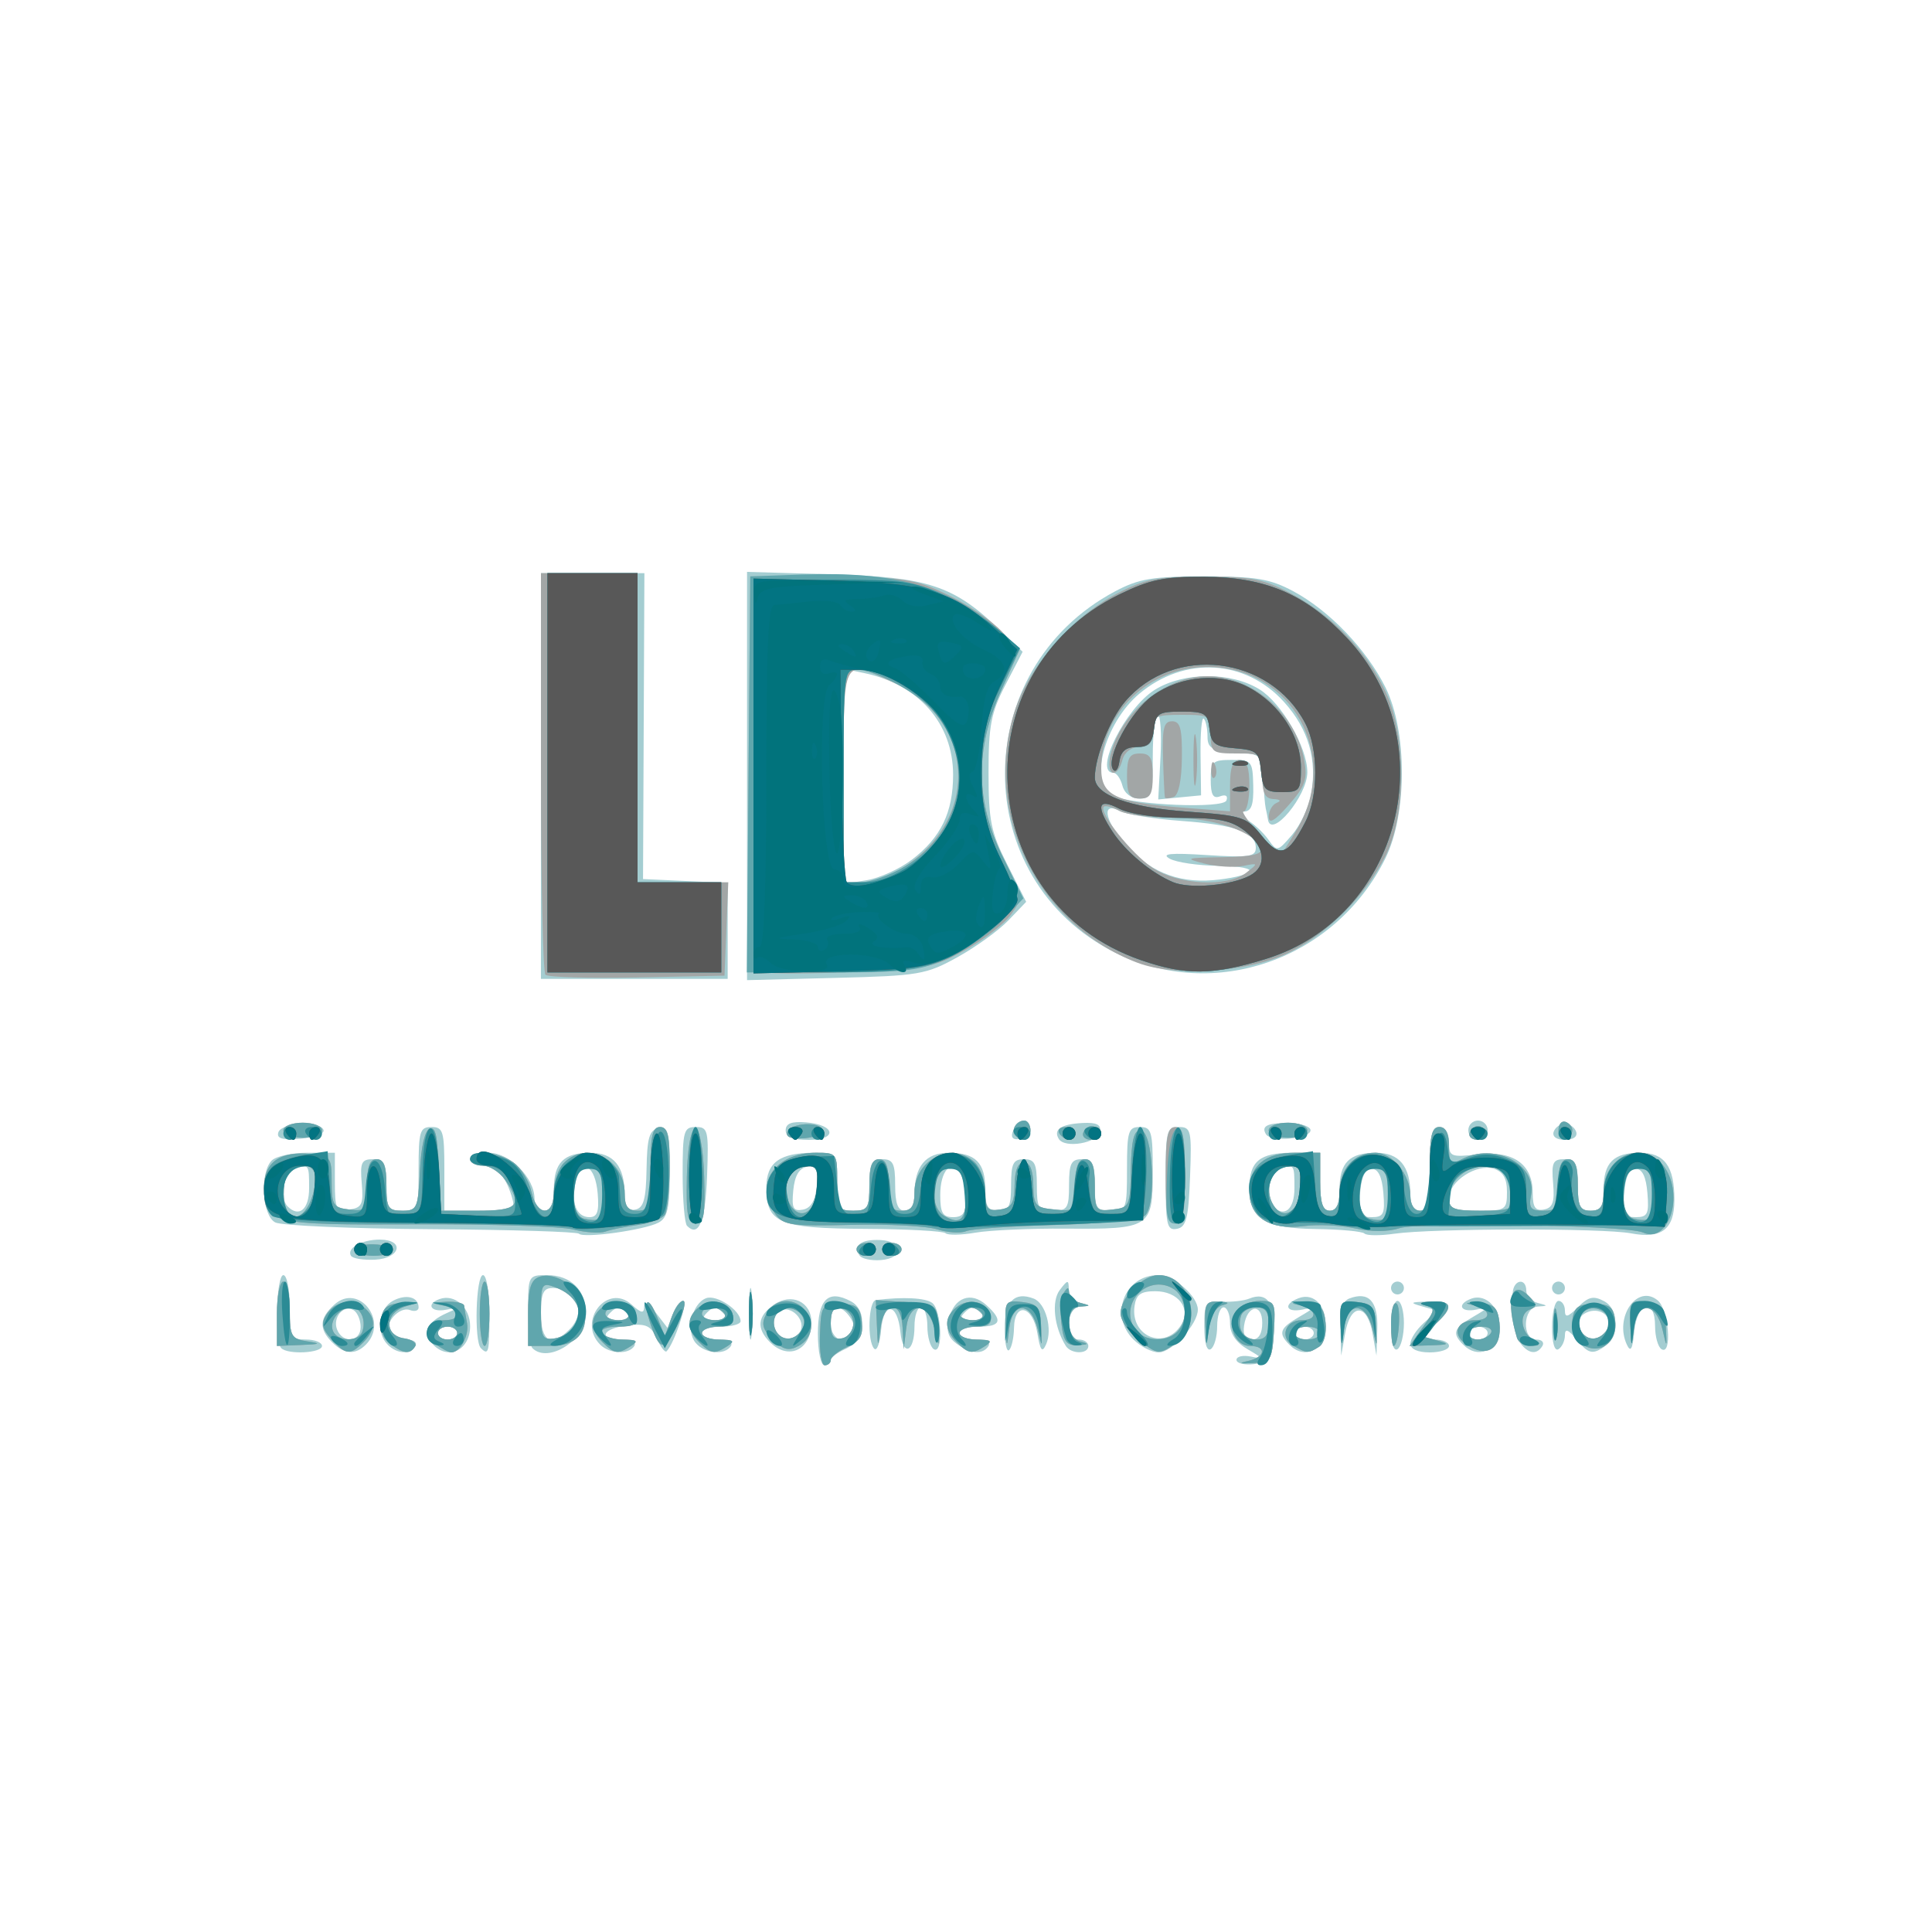 <?xml version="1.0" encoding="UTF-8" standalone="no"?> <svg xmlns:inkscape="http://www.inkscape.org/namespaces/inkscape" xmlns:sodipodi="http://sodipodi.sourceforge.net/DTD/sodipodi-0.dtd" xmlns="http://www.w3.org/2000/svg" xmlns:svg="http://www.w3.org/2000/svg" version="1.1" id="svg4627" width="96" height="96" viewBox="0 0 96 96" sodipodi:docname="ldo (2).svg" inkscape:version="1.1.1 (3bf5ae0d25, 2021-09-20)"><defs id="defs4631"></defs><g inkscape:groupmode="layer" inkscape:label="Image" id="g4633"><g id="g4637"><path style="fill:#a4cdd1;stroke-width:0.32" d="m 40.64,66.274 c 0,-1.719 0.508,-2.218 1.642,-1.612 0.865,0.463 0.688,1.947 -0.282,2.373 -0.396,0.174 -0.72,0.426 -0.72,0.56 0,0.134 -0.144,0.244 -0.32,0.244 -0.176,0 -0.32,-0.705 -0.32,-1.566 z m 1.769,-0.048 C 42.631,65.867 42.023,64.96 41.561,64.96 41.406,64.96 41.28,65.32 41.28,65.76 c 0,0.812 0.729,1.113 1.129,0.466 z M 61.44,67.571 c 0,-0.171 0.324,-0.244 0.72,-0.163 0.621,0.128 0.599,0.078 -0.16,-0.36 C 61.415,66.71 61.12,66.275 61.12,65.75 61.12,65.315 60.976,64.96 60.8,64.96 c -0.176,0 -0.32,0.424 -0.32,0.941 0,0.518 -0.144,1.03 -0.32,1.139 -0.193,0.119 -0.32,-0.318 -0.32,-1.106 0,-1.221 0.056,-1.301 0.88,-1.256 0.484,0.026 1.096,-0.042 1.36,-0.152 0.886,-0.368 1.327,0.263 1.221,1.746 -0.091,1.269 -0.188,1.418 -0.981,1.51 -0.484,0.056 -0.88,-0.039 -0.88,-0.21 z m 1.28,-1.838 c 0,-1.002 -0.752,-0.893 -0.902,0.132 -0.068,0.462 0.066,0.695 0.4,0.695 C 62.544,66.56 62.72,66.271 62.72,65.733 Z M 13.973,66.987 C 13.631,66.645 13.728,63.36 14.08,63.36 c 0.176,0 0.32,0.72 0.32,1.6 0,1.493 0.053,1.6 0.8,1.6 0.44,0 0.8,0.144 0.8,0.32 0,0.355 -1.69,0.444 -2.027,0.107 z m 2.53,-0.29 c -0.666,-0.666 -0.634,-1.199 0.111,-1.873 1.209,-1.095 2.722,0.833 1.563,1.992 -0.522,0.522 -1.072,0.482 -1.673,-0.119 z M 17.92,65.939 c 0,-0.342 -0.157,-0.718 -0.348,-0.836 C 17.083,64.8 16.517,65.457 16.747,66.058 17.022,66.773 17.92,66.682 17.92,65.939 Z M 19.264,66.816 C 18.667,66.219 18.811,65.019 19.527,64.636 20.186,64.284 20.8,64.444 20.8,64.969 c 0,0.16 -0.193,0.217 -0.429,0.127 -0.523,-0.201 -1.306,0.667 -1.02,1.131 0.114,0.184 0.494,0.334 0.846,0.334 0.352,0 0.551,0.144 0.442,0.32 -0.268,0.433 -0.909,0.403 -1.376,-0.064 z m 2.188,-0.082 c -0.459,-0.553 -0.204,-1.064 0.741,-1.485 0.682,-0.304 0.682,-0.305 -0.033,-0.168 -0.754,0.146 -1.012,-0.283 -0.32,-0.531 0.753,-0.27 1.52,0.41 1.52,1.347 0,1.233 -1.158,1.741 -1.908,0.837 z M 22.72,66.24 c 0,-0.176 -0.216,-0.32 -0.48,-0.32 -0.264,0 -0.48,0.144 -0.48,0.32 0,0.176 0.216,0.32 0.48,0.32 0.264,0 0.48,-0.144 0.48,-0.32 z m 1.173,0.747 C 23.551,66.645 23.648,63.36 24,63.36 c 0.178,0 0.32,0.853 0.32,1.92 0,1.937 -0.039,2.094 -0.427,1.707 z m 2.56,0 C 26.336,66.869 26.24,66.005 26.24,65.067 26.24,63.393 26.258,63.36 27.177,63.36 c 1.189,0 1.943,0.747 1.943,1.925 0,1.29 -1.879,2.489 -2.667,1.702 z m 1.844,-0.93 C 29.169,65.185 28.684,64 27.456,64 c -0.459,0 -0.576,0.261 -0.576,1.28 0,1.395 0.516,1.678 1.417,0.777 z M 29.824,66.816 c -1.159,-1.159 0.353,-3.086 1.563,-1.992 0.478,0.433 0.615,0.456 0.62,0.106 0.004,-0.274 0.239,-0.148 0.602,0.324 l 0.594,0.773 0.22,-0.693 C 33.544,64.952 33.779,64.64 33.946,64.64 c 0.261,0 -0.436,2.117 -0.824,2.505 -0.076,0.076 -0.297,-0.211 -0.491,-0.637 -0.294,-0.646 -0.535,-0.753 -1.452,-0.646 C 29.906,66.01 29.685,66.56 30.899,66.56 c 0.464,0 0.733,0.139 0.621,0.32 -0.271,0.439 -1.229,0.403 -1.696,-0.064 z m 1.28,-1.6 c -0.299,-0.299 -0.469,-0.299 -0.768,0 -0.299,0.299 -0.213,0.384 0.384,0.384 0.597,0 0.683,-0.085 0.384,-0.384 z m 3.459,1.508 C 34.066,66.125 34.383,64.777 35.084,64.508 35.602,64.309 36.8,65.106 36.8,65.65 36.8,65.798 36.368,65.92 35.84,65.92 c -0.528,0 -0.96,0.144 -0.96,0.32 0,0.176 0.368,0.32 0.819,0.32 0.464,0 0.733,0.139 0.621,0.32 -0.295,0.477 -1.306,0.387 -1.757,-0.156 z M 35.904,65.216 c -0.299,-0.299 -0.469,-0.299 -0.768,0 -0.299,0.299 -0.213,0.384 0.384,0.384 0.597,0 0.683,-0.085 0.384,-0.384 z m 1.318,0.064 c 0,-1.144 0.058,-1.612 0.129,-1.04 0.071,0.572 0.071,1.508 0,2.08 -0.071,0.572 -0.129,0.104 -0.129,-1.04 z m 1.04,1.417 C 37.573,66.007 37.633,65.405 38.449,64.833 39.327,64.219 40.32,64.682 40.32,65.707 c 0,1.365 -1.136,1.912 -2.057,0.99 z m 1.524,-0.594 C 40.031,65.468 39.126,64.746 38.664,65.208 38.222,65.65 38.553,66.56 39.156,66.56 c 0.251,0 0.535,-0.205 0.631,-0.457 z M 43.44,67.017 C 43.083,66.655 43.149,64.646 43.52,64.6 c 1.346,-0.168 2.462,-0.113 2.8,0.14 0.476,0.356 0.554,2.593 0.08,2.3 -0.176,-0.109 -0.32,-0.621 -0.32,-1.139 0,-0.518 -0.144,-0.941 -0.32,-0.941 -0.176,0 -0.32,0.424 -0.32,0.941 0,1.304 -0.576,1.542 -0.699,0.29 -0.144,-1.464 -0.837,-1.536 -0.96,-0.1 -0.055,0.644 -0.208,1.061 -0.34,0.926 z m 4.094,-0.247 C 47.11,66.46 47.003,66.112 47.15,65.525 47.416,64.467 48.252,64.159 49.006,64.842 49.851,65.606 49.744,65.92 48.64,65.92 c -0.528,0 -0.96,0.144 -0.96,0.32 0,0.176 0.368,0.32 0.819,0.32 0.464,0 0.733,0.139 0.621,0.32 -0.274,0.443 -0.888,0.4 -1.586,-0.11 z M 48.704,65.216 c -0.299,-0.299 -0.469,-0.299 -0.768,0 -0.299,0.299 -0.213,0.384 0.384,0.384 0.597,0 0.683,-0.085 0.384,-0.384 z m 1.216,0.792 c 0,-1.344 0.49,-1.848 1.443,-1.482 0.599,0.23 0.95,1.524 0.617,2.274 -0.194,0.437 -0.29,0.314 -0.435,-0.559 -0.226,-1.369 -1.138,-1.567 -1.16,-0.252 -0.008,0.477 -0.116,0.969 -0.24,1.093 C 50.021,67.205 49.92,66.722 49.92,66.008 Z m 3.034,0.862 C 52.374,65.932 52.238,64.656 52.658,64.102 c 0.396,-0.522 0.442,-0.526 0.451,-0.045 0.006,0.295 0.262,0.602 0.57,0.683 0.533,0.139 0.533,0.148 0,0.183 -0.716,0.047 -0.793,1.637 -0.08,1.637 0.264,0 0.48,0.144 0.48,0.32 0,0.421 -0.865,0.413 -1.126,-0.01 z M 56.32,66.56 c -1.209,-1.209 -0.446,-3.2 1.225,-3.2 0.775,0 1.975,1.043 1.975,1.717 C 59.52,65.799 58.237,67.2 57.577,67.2 57.238,67.2 56.672,66.912 56.32,66.56 Z m 2.366,-0.72 c 0.515,-0.821 -0.14,-1.68 -1.281,-1.68 -0.722,0 -0.948,0.162 -1.03,0.738 -0.215,1.514 1.511,2.218 2.31,0.942 z m 5.391,0.988 c -0.581,-0.581 -0.495,-0.831 0.484,-1.396 0.759,-0.439 0.781,-0.488 0.16,-0.36 -0.826,0.17 -0.98,-0.263 -0.199,-0.563 0.801,-0.308 1.444,0.435 1.336,1.544 -0.106,1.081 -1.059,1.497 -1.78,0.776 z M 65.28,66.24 c 0,-0.176 -0.216,-0.32 -0.48,-0.32 -0.264,0 -0.48,0.144 -0.48,0.32 0,0.176 0.216,0.32 0.48,0.32 0.264,0 0.48,-0.144 0.48,-0.32 z m 1.322,-0.206 c -0.029,-0.912 0.108,-1.383 0.438,-1.51 0.972,-0.373 1.442,0.134 1.398,1.51 L 68.396,67.36 68.198,66.24 C 68.075,65.546 67.818,65.12 67.52,65.12 c -0.298,0 -0.555,0.426 -0.678,1.12 L 66.644,67.36 Z M 69.12,65.939 c 0,-0.714 0.144,-1.299 0.32,-1.299 0.176,0 0.32,0.496 0.32,1.101 0,0.606 -0.144,1.19 -0.32,1.299 -0.193,0.119 -0.32,-0.317 -0.32,-1.101 z m 0.96,0.831 c 0,-0.237 0.302,-0.703 0.671,-1.037 l 0.671,-0.607 -0.751,-0.211 C 70.02,64.732 70.059,64.7 70.96,64.672 c 1.224,-0.038 1.281,0.151 0.344,1.147 L 70.608,66.56 h 0.696 C 71.687,66.56 72,66.704 72,66.88 c 0,0.176 -0.432,0.32 -0.96,0.32 -0.591,0 -0.96,-0.166 -0.96,-0.43 z m 2.636,0.059 C 72.135,66.247 72.221,65.998 73.2,65.432 c 0.759,-0.439 0.781,-0.488 0.16,-0.36 -0.785,0.162 -0.997,-0.257 -0.271,-0.535 0.779,-0.299 1.535,0.532 1.419,1.56 -0.118,1.039 -1.088,1.435 -1.791,0.732 z M 73.92,66.24 c 0,-0.176 -0.216,-0.32 -0.48,-0.32 -0.264,0 -0.48,0.144 -0.48,0.32 0,0.176 0.216,0.32 0.48,0.32 0.264,0 0.48,-0.144 0.48,-0.32 z m 1.67,0.56 C 75.269,66.408 75.094,65.356 75.165,64.24 75.207,63.573 75.84,63.476 75.84,64.137 c 0,0.251 0.252,0.522 0.56,0.603 0.533,0.139 0.533,0.148 0,0.183 -0.731,0.048 -0.79,1.637 -0.061,1.637 0.274,0 0.41,0.144 0.301,0.32 -0.267,0.432 -0.654,0.403 -1.05,-0.08 z M 77.12,65.939 c 0,-0.714 0.144,-1.299 0.32,-1.299 0.176,0 0.32,0.216 0.32,0.48 0,0.372 0.146,0.334 0.647,-0.167 0.523,-0.523 0.773,-0.58 1.299,-0.298 0.802,0.429 0.726,1.836 -0.127,2.354 -0.471,0.286 -0.696,0.211 -1.2,-0.403 C 77.931,66.057 77.76,65.986 77.76,66.346 c 0,0.273 -0.144,0.586 -0.32,0.694 -0.193,0.119 -0.32,-0.317 -0.32,-1.101 z m 2.812,-0.062 c 0.117,-0.607 -0.61,-0.968 -1.208,-0.599 -0.581,0.359 -0.132,1.354 0.551,1.223 0.307,-0.059 0.602,-0.34 0.657,-0.623 z m 0.91,0.947 c -0.647,-1.376 0.515,-3.049 1.531,-2.206 0.55,0.457 0.727,2.756 0.187,2.422 -0.176,-0.109 -0.32,-0.621 -0.32,-1.139 0,-1.446 -0.895,-1.222 -1.034,0.259 -0.082,0.875 -0.18,1.055 -0.365,0.663 z M 69.12,64 c 0,-0.176 0.144,-0.32 0.32,-0.32 0.176,0 0.32,0.144 0.32,0.32 0,0.176 -0.144,0.32 -0.32,0.32 -0.176,0 -0.32,-0.144 -0.32,-0.32 z m 8,0 c 0,-0.176 0.144,-0.32 0.32,-0.32 0.176,0 0.32,0.144 0.32,0.32 0,0.176 -0.144,0.32 -0.32,0.32 -0.176,0 -0.32,-0.144 -0.32,-0.32 z M 17.439,62.399 C 17.208,62.024 17.983,61.591 18.88,61.596 c 1.248,0.006 1.021,0.933 -0.244,0.997 -0.574,0.029 -1.113,-0.058 -1.196,-0.194 z m 25.268,-0.019 c -0.315,-0.509 0.084,-0.805 1.029,-0.764 1.181,0.052 1.206,0.907 0.03,0.997 -0.48,0.037 -0.957,-0.068 -1.059,-0.233 z M 28.769,61.303 C 28.672,61.205 25.363,61.104 21.416,61.077 17.469,61.05 13.988,60.9 13.68,60.743 13.02,60.407 12.898,58.27 13.504,57.664 c 0.211,-0.211 1.003,-0.384 1.76,-0.384 h 1.376 v 1.462 c 0,1.333 0.063,1.453 0.72,1.36 0.623,-0.089 0.706,-0.264 0.615,-1.302 -0.09,-1.035 -0.013,-1.2 0.56,-1.2 0.562,0 0.665,0.198 0.665,1.28 0,1.152 0.08,1.28 0.8,1.28 0.771,0 0.8,-0.075 0.8,-2.08 0,-1.867 0.066,-2.08 0.64,-2.08 0.574,0 0.64,0.213 0.64,2.08 v 2.08 h 1.782 c 1.7,0 1.771,-0.033 1.561,-0.72 -0.32,-1.044 -0.778,-1.52 -1.462,-1.52 -0.33,0 -0.601,-0.144 -0.601,-0.32 0,-0.176 0.422,-0.32 0.937,-0.32 1.03,0 2.263,1.244 2.263,2.283 0,0.328 0.216,0.597 0.48,0.597 0.33,0 0.48,-0.331 0.48,-1.056 0,-1.332 0.489,-1.824 1.813,-1.824 1.158,0 1.707,0.67 1.707,2.082 0,0.613 0.145,0.816 0.527,0.741 0.415,-0.081 0.534,-0.512 0.56,-2.018 0.027,-1.553 0.139,-1.935 0.593,-2.023 0.491,-0.095 0.56,0.17 0.56,2.143 0,1.819 -0.108,2.309 -0.56,2.547 -0.702,0.369 -3.712,0.789 -3.951,0.551 z m 0.93,-1.998 c -0.118,-1.395 -0.79,-1.773 -1.082,-0.608 -0.262,1.043 0.017,1.783 0.672,1.783 0.391,0 0.486,-0.272 0.41,-1.175 z M 15.36,59.04 c 0,-1.204 -0.012,-1.218 -0.774,-0.926 -0.503,0.193 -0.7,1.425 -0.293,1.832 C 14.863,60.516 15.36,60.094 15.36,59.04 Z m 31.625,2.238 C 46.877,61.171 45.082,61.073 42.995,61.061 38.698,61.037 38.08,60.778 38.08,59.002 38.08,57.763 38.747,57.28 40.459,57.28 41.598,57.28 41.6,57.283 41.6,58.72 c 0,1.323 0.065,1.44 0.8,1.44 0.72,0 0.8,-0.128 0.8,-1.28 0,-1.067 0.107,-1.28 0.64,-1.28 0.533,0 0.64,0.213 0.64,1.28 0,0.924 0.133,1.28 0.48,1.28 0.302,0 0.48,-0.305 0.48,-0.821 0,-1.39 0.555,-2.059 1.707,-2.059 1.324,0 1.813,0.492 1.813,1.824 0,0.843 0.129,1.056 0.64,1.056 0.533,0 0.64,-0.213 0.64,-1.28 0,-1.067 0.107,-1.28 0.64,-1.28 0.533,0 0.64,0.213 0.64,1.28 0,1.152 0.08,1.28 0.8,1.28 0.72,0 0.8,-0.128 0.8,-1.28 0,-1.067 0.107,-1.28 0.64,-1.28 0.533,0 0.64,0.213 0.64,1.28 0,1.152 0.08,1.28 0.8,1.28 0.771,0 0.8,-0.075 0.8,-2.08 0,-1.867 0.066,-2.08 0.64,-2.08 0.579,0 0.64,0.213 0.64,2.229 0,2.78 -0.111,2.852 -4.335,2.821 -1.752,-0.013 -3.765,0.077 -4.475,0.2 -0.71,0.123 -1.378,0.135 -1.485,0.028 z M 47.995,59.6 C 47.993,59.116 47.865,58.522 47.711,58.279 47.265,57.575 46.72,58.18 46.72,59.379 c 0,0.888 0.124,1.101 0.64,1.101 0.486,0 0.639,-0.212 0.635,-0.88 z m -7.413,-0.67 c 0.085,-0.885 0.004,-1.046 -0.48,-0.955 -0.397,0.075 -0.615,0.449 -0.685,1.176 -0.085,0.885 -0.004,1.046 0.48,0.955 0.397,-0.075 0.615,-0.449 0.685,-1.176 z m 27.218,2.364 C 67.693,61.186 66.614,61.085 65.402,61.07 62.848,61.037 62.08,60.571 62.08,59.054 62.08,57.7 62.587,57.28 64.224,57.28 H 65.6 v 1.44 c 0,1.067 0.124,1.44 0.48,1.44 0.33,0 0.48,-0.331 0.48,-1.056 0,-1.332 0.489,-1.824 1.813,-1.824 1.152,0 1.707,0.669 1.707,2.059 0,0.516 0.178,0.821 0.48,0.821 0.377,0 0.48,-0.444 0.48,-2.08 0,-1.636 0.103,-2.08 0.48,-2.08 0.292,0 0.48,0.298 0.48,0.761 0,0.713 0.091,0.75 1.448,0.598 1.747,-0.197 2.712,0.484 2.712,1.915 0,0.716 0.13,0.909 0.559,0.826 0.436,-0.084 0.536,-0.37 0.455,-1.303 C 77.085,57.766 77.163,57.6 77.735,57.6 78.297,57.6 78.4,57.798 78.4,58.88 c 0,1.067 0.107,1.28 0.64,1.28 0.511,0 0.64,-0.213 0.64,-1.056 0,-1.332 0.489,-1.824 1.813,-1.824 1.216,0 1.707,0.673 1.707,2.34 0,1.465 -0.633,1.953 -2.156,1.664 -1.4,-0.265 -9.884,-0.251 -11.766,0.02 -0.705,0.102 -1.37,0.097 -1.478,-0.011 z M 68.739,59.28 c -0.067,-0.809 -0.256,-1.2 -0.579,-1.2 -0.324,0 -0.512,0.391 -0.579,1.2 -0.086,1.041 -0.009,1.2 0.579,1.2 0.589,0 0.665,-0.159 0.579,-1.2 z m 13.12,0 c -0.067,-0.809 -0.256,-1.2 -0.579,-1.2 -0.324,0 -0.512,0.391 -0.579,1.2 -0.086,1.041 -0.009,1.2 0.579,1.2 0.589,0 0.665,-0.159 0.579,-1.2 z M 64.32,59.04 c 0,-1.204 -0.012,-1.218 -0.774,-0.926 -0.503,0.193 -0.7,1.425 -0.293,1.832 C 63.823,60.516 64.32,60.094 64.32,59.04 Z m 10.56,0.182 c 0,-0.665 -0.191,-0.999 -0.656,-1.147 C 73.373,57.805 72,58.701 72,59.527 72,60.064 72.219,60.16 73.44,60.16 c 1.379,0 1.44,-0.04 1.44,-0.938 z m -40.74,1.692 c -0.121,-0.121 -0.22,-1.276 -0.22,-2.567 C 33.92,56.197 33.975,56 34.573,56 c 0.609,0 0.647,0.166 0.56,2.454 -0.085,2.244 -0.409,3.044 -0.993,2.459 z M 57.92,58.583 C 57.92,56.196 57.969,56 58.573,56 c 0.61,0 0.647,0.166 0.56,2.477 -0.078,2.06 -0.188,2.495 -0.653,2.583 -0.496,0.095 -0.56,-0.189 -0.56,-2.477 z m -5.307,-1.987 c -0.291,-0.471 0.111,-0.741 1.185,-0.795 0.7,-0.035 0.929,0.082 0.858,0.44 -0.11,0.556 -1.744,0.839 -2.043,0.355 z M 13.833,56.261 c 0.163,-0.489 2.124,-0.577 2.246,-0.101 0.045,0.176 -0.474,0.366 -1.152,0.421 -0.909,0.075 -1.197,-0.009 -1.094,-0.32 z M 39.04,56.164 c 0,-0.339 0.293,-0.452 1.015,-0.394 C 41.519,55.889 41.632,56.64 40.187,56.64 39.385,56.64 39.04,56.497 39.04,56.164 Z m 11.27,0.107 c 0.166,-0.498 0.882,-0.586 0.907,-0.111 0.009,0.176 -0.223,0.37 -0.517,0.431 -0.334,0.069 -0.48,-0.051 -0.39,-0.32 z m 12.595,0.09 c -0.263,-0.425 0.104,-0.586 1.255,-0.55 0.528,0.017 0.96,0.174 0.96,0.35 0,0.426 -1.966,0.604 -2.215,0.2 z M 72.96,56.16 c 0,-0.264 0.216,-0.48 0.48,-0.48 0.264,0 0.48,0.216 0.48,0.48 0,0.264 -0.216,0.48 -0.48,0.48 -0.264,0 -0.48,-0.216 -0.48,-0.48 z m 4.24,0.08 c 0.073,-0.22 0.325,-0.4 0.56,-0.4 0.235,0 0.487,0.18 0.56,0.4 0.079,0.238 -0.148,0.4 -0.56,0.4 -0.412,0 -0.639,-0.162 -0.56,-0.4 z M 26.88,38.56 V 28.48 h 2.57 2.57 l -0.034,7.6 -0.034,7.6 2.103,0.095 2.103,0.095 V 46.255 48.64 h -4.64 -4.64 z m 10.24,-6.4e-4 V 28.417 l 4.24,0.121 c 4.738,0.135 6.023,0.558 8.287,2.729 l 1.167,1.119 -0.847,1.633 C 49.244,35.413 49.12,36.055 49.12,38.387 c 0,2.386 0.119,2.968 0.935,4.579 l 0.935,1.845 -0.878,0.917 c -0.483,0.504 -1.624,1.329 -2.535,1.834 -1.559,0.863 -1.917,0.924 -6.057,1.029 l -4.4,0.112 z m 8.19,4.159 c 1.443,-1.1 2.05,-2.353 2.049,-4.223 -0.002,-2.529 -1.699,-4.476 -4.399,-5.047 l -1.04,-0.22 v 5.347 5.347 l 1.15,-0.187 c 0.632,-0.103 1.641,-0.561 2.24,-1.018 z m 10.103,4.617 c -7.298,-3.647 -7.304,-14.062 -0.009,-17.95 1.179,-0.629 1.868,-0.744 4.436,-0.744 2.554,0 3.259,0.117 4.413,0.732 1.791,0.955 3.652,2.896 4.594,4.79 1.085,2.184 1.08,6.298 -0.011,8.494 -2.502,5.039 -8.51,7.132 -13.423,4.677 z m 6.666,-4.011 c 0.164,-0.166 -0.476,-0.293 -1.539,-0.303 -1.001,-0.01 -2.09,-0.169 -2.419,-0.354 -0.443,-0.249 0.035,-0.296 1.84,-0.18 2.085,0.134 2.439,0.082 2.439,-0.354 0,-0.786 -0.983,-1.143 -3.697,-1.342 -1.367,-0.101 -2.75,-0.325 -3.074,-0.498 -0.878,-0.47 -0.764,0.41 0.202,1.558 1.193,1.418 2.634,2.031 4.428,1.885 0.846,-0.069 1.666,-0.254 1.82,-0.411 z M 65.141,39.519 c 0.327,-1.744 -0.117,-3.286 -1.337,-4.636 -1.922,-2.127 -4.95,-2.298 -7.198,-0.406 -1.735,1.46 -2.537,4.523 -1.326,5.065 1.044,0.468 5.5,0.652 5.66,0.234 0.088,-0.23 -0.039,-0.312 -0.317,-0.206 C 60.28,39.702 60.16,39.491 60.16,38.754 60.16,37.846 60.25,37.76 61.201,37.76 c 0.996,0 1.043,0.055 1.072,1.28 0.023,0.969 -0.094,1.282 -0.481,1.29 -0.399,0.008 -0.37,0.091 0.128,0.375 0.352,0.201 0.844,0.651 1.093,1 0.445,0.623 0.467,0.619 1.186,-0.217 0.403,-0.468 0.827,-1.355 0.942,-1.97 z m -2.138,1.201 c -0.02,-0.132 -0.07,-0.384 -0.111,-0.56 -0.041,-0.176 -0.096,-0.852 -0.123,-1.502 -0.048,-1.152 -0.082,-1.184 -1.409,-1.28 C 60.209,37.295 60,37.174 60,36.587 c 0,-0.381 -0.083,-0.777 -0.185,-0.878 -0.102,-0.102 -0.174,0.714 -0.16,1.813 L 59.68,39.52 l -1.064,0.102 -1.064,0.102 0.112,-2.102 C 57.726,36.466 57.665,35.52 57.528,35.52 57.392,35.52 57.28,36.456 57.28,37.6 c 0,1.898 -0.059,2.08 -0.67,2.08 -0.401,0 -0.737,-0.257 -0.837,-0.64 -0.092,-0.352 -0.295,-0.64 -0.45,-0.64 -1.01,0 0.603,-3.224 2.065,-4.128 1.439,-0.889 3.771,-0.898 5.192,-0.02 1.11,0.686 2.38,2.884 2.38,4.12 0,1.176 -1.804,3.341 -1.957,2.348 z" id="path4651"></path><path style="fill:#a2a6a6;stroke-width:0.32" d="m 40.743,66.32 c 0.055,-1.463 0.093,-1.52 1.017,-1.52 0.809,0 0.976,0.138 1.061,0.877 0.079,0.683 -0.081,0.96 -0.72,1.251 C 41.649,67.134 41.28,67.424 41.28,67.571 41.28,67.719 41.146,67.84 40.983,67.84 c -0.163,0 -0.271,-0.684 -0.24,-1.52 z M 42.4,65.76 c 0,-0.347 -0.252,-0.68 -0.56,-0.739 -0.419,-0.081 -0.56,0.105 -0.56,0.739 0,0.634 0.141,0.82 0.56,0.739 C 42.148,66.44 42.4,66.107 42.4,65.76 Z M 62,67.629 C 62.88,67.441 62.957,66.88 62.102,66.88 61.342,66.88 60.926,65.74 61.453,65.105 61.665,64.849 62.189,64.64 62.617,64.64 c 0.729,0 0.772,0.097 0.681,1.52 -0.092,1.441 -0.148,1.523 -1.058,1.571 -0.645,0.034 -0.724,6.4e-4 -0.24,-0.102 z M 63.04,65.76 c 0,-0.575 -0.172,-0.8 -0.613,-0.8 -0.337,0 -0.676,0.18 -0.753,0.4 -0.229,0.657 0.115,1.2 0.76,1.2 0.433,0 0.606,-0.228 0.606,-0.8 z m -46.577,0.781 c -0.457,-0.505 -0.516,-0.785 -0.255,-1.2 0.437,-0.694 1.294,-0.861 1.888,-0.369 0.602,0.5 0.589,1.097 -0.038,1.724 -0.657,0.657 -0.878,0.635 -1.594,-0.156 z M 18.006,66.16 c 0.197,-0.566 -0.086,-1.2 -0.536,-1.2 -0.585,0 -1.12,0.666 -0.931,1.159 0.211,0.551 1.279,0.58 1.467,0.041 z m 1.385,0.622 c -0.351,-0.257 -0.529,-0.719 -0.461,-1.2 0.087,-0.613 0.318,-0.796 1.07,-0.845 0.894,-0.058 0.905,-0.046 0.16,0.174 -1.041,0.309 -1.095,1.446 -0.075,1.591 0.399,0.057 0.642,0.237 0.541,0.4 -0.25,0.404 -0.559,0.374 -1.235,-0.121 z m 2.222,-0.014 C 20.925,66.266 21.202,65.6 22.099,65.6 22.958,65.6 22.882,65.036 22,64.866 c -0.617,-0.119 -0.595,-0.145 0.16,-0.182 0.484,-0.024 0.891,0.064 0.904,0.196 0.013,0.132 0.077,0.523 0.142,0.869 C 23.32,66.36 22.866,67.2 22.422,67.2 c -0.121,0 -0.485,-0.194 -0.81,-0.431 z M 22.72,66.24 c 0,-0.176 -0.216,-0.32 -0.48,-0.32 -0.264,0 -0.48,0.144 -0.48,0.32 0,0.176 0.216,0.32 0.48,0.32 0.264,0 0.48,-0.144 0.48,-0.32 z m 7.223,0.457 c -0.627,-0.627 -0.641,-1.224 -0.038,-1.724 0.623,-0.517 1.582,-0.298 1.715,0.391 0.083,0.433 -0.115,0.556 -0.895,0.556 -0.587,0 -0.92,0.133 -0.805,0.32 0.109,0.176 0.585,0.322 1.059,0.325 0.674,0.004 0.757,0.072 0.381,0.315 -0.654,0.423 -0.835,0.4 -1.417,-0.183 z M 31.2,65.28 c -0.109,-0.176 -0.405,-0.32 -0.659,-0.32 -0.254,0 -0.461,0.144 -0.461,0.32 0,0.176 0.296,0.32 0.659,0.32 0.362,0 0.57,-0.144 0.461,-0.32 z m 3.543,1.417 C 34.115,66.07 34.102,65.473 34.705,64.973 35.327,64.456 36.287,64.675 36.42,65.364 36.499,65.776 36.313,65.92 35.703,65.92 35.251,65.92 34.88,66.064 34.88,66.24 c 0,0.176 0.396,0.322 0.88,0.325 0.686,0.004 0.774,0.073 0.4,0.315 -0.654,0.423 -0.835,0.4 -1.417,-0.183 z M 36,65.28 c -0.109,-0.176 -0.405,-0.32 -0.659,-0.32 -0.254,0 -0.461,0.144 -0.461,0.32 0,0.176 0.296,0.32 0.659,0.32 0.362,0 0.57,-0.144 0.461,-0.32 z m 2.4,1.28 C 37.879,66.039 37.815,65.776 38.084,65.273 38.464,64.563 39.355,64.443 39.936,65.024 c 0.581,0.581 0.461,1.472 -0.249,1.852 C 39.184,67.145 38.921,67.081 38.4,66.56 Z m 1.54,-0.725 C 40.067,65.174 39.144,64.728 38.656,65.216 c -0.488,0.488 -0.042,1.411 0.619,1.284 0.307,-0.059 0.606,-0.358 0.665,-0.665 z m 7.603,0.862 C 46.915,66.07 46.902,65.473 47.505,64.973 48.127,64.456 49.087,64.675 49.22,65.364 49.299,65.776 49.113,65.92 48.503,65.92 48.051,65.92 47.68,66.064 47.68,66.24 c 0,0.176 0.396,0.322 0.88,0.325 0.686,0.004 0.774,0.073 0.4,0.315 -0.654,0.423 -0.835,0.4 -1.417,-0.183 z M 48.8,65.28 c -0.109,-0.176 -0.405,-0.32 -0.659,-0.32 -0.254,0 -0.461,0.144 -0.461,0.32 0,0.176 0.296,0.32 0.659,0.32 0.362,0 0.57,-0.144 0.461,-0.32 z m 7.723,1.257 C 56.059,66.172 55.68,65.596 55.68,65.257 55.68,64.462 56.782,63.36 57.577,63.36 c 1.572,0 2.232,2.417 0.912,3.342 -0.905,0.634 -0.955,0.63 -1.966,-0.165 z M 58.496,66.176 C 59.091,65.581 58.95,64.38 58.24,64 c -1.23,-0.658 -2.57,0.706 -1.908,1.943 0.369,0.69 1.576,0.82 2.164,0.233 z m 5.757,0.686 C 63.571,66.464 63.859,65.6 64.674,65.6 c 0.845,0 0.759,-0.563 -0.114,-0.749 -0.484,-0.103 -0.405,-0.136 0.24,-0.102 0.806,0.043 0.977,0.199 1.066,0.976 0.06,0.526 -0.078,1.042 -0.32,1.195 -0.532,0.337 -0.62,0.333 -1.292,-0.059 z M 65.6,66.24 c 0,-0.176 -0.288,-0.32 -0.64,-0.32 -0.352,0 -0.64,0.144 -0.64,0.32 0,0.176 0.288,0.32 0.64,0.32 0.352,0 0.64,-0.144 0.64,-0.32 z m 7.212,0.529 C 72.125,66.266 72.402,65.6 73.299,65.6 c 0.857,0 0.783,-0.561 -0.099,-0.749 -0.484,-0.103 -0.405,-0.136 0.24,-0.102 0.806,0.043 0.977,0.199 1.066,0.976 0.15,1.312 -0.651,1.805 -1.693,1.043 z M 74.08,66.24 c 0.109,-0.176 -0.099,-0.32 -0.461,-0.32 -0.362,0 -0.659,0.144 -0.659,0.32 0,0.176 0.208,0.32 0.461,0.32 0.254,0 0.55,-0.144 0.659,-0.32 z m 4.494,0.53 C 78.238,66.524 78.063,66.056 78.13,65.582 78.219,64.951 78.425,64.8 79.2,64.8 c 0.803,0 0.976,0.14 1.059,0.858 0.126,1.088 -0.844,1.727 -1.685,1.111 z m 1.366,-0.934 C 80.067,65.174 79.144,64.728 78.656,65.216 c -0.488,0.488 -0.042,1.411 0.619,1.284 0.307,-0.059 0.606,-0.358 0.665,-0.665 z M 13.76,65.28 c 0,-0.88 0.144,-1.6 0.32,-1.6 0.176,0 0.32,0.638 0.32,1.419 0,1.302 0.072,1.43 0.88,1.552 0.708,0.107 0.645,0.143 -0.32,0.181 L 13.76,66.88 Z m 10.08,0 c 0,-0.88 0.108,-1.6 0.24,-1.6 0.132,0 0.24,0.72 0.24,1.6 0,0.88 -0.108,1.6 -0.24,1.6 -0.132,0 -0.24,-0.72 -0.24,-1.6 z m 2.4,-0.01 c 0,-1.204 0.134,-1.661 0.53,-1.813 0.848,-0.326 2.176,0.609 2.293,1.613 C 29.203,66.273 28.618,66.88 27.321,66.88 H 26.24 v -1.61 z m 2.366,0.57 C 29.039,65.149 28.597,64.336 27.585,63.961 26.924,63.717 26.88,63.791 26.88,65.153 c 0,1.304 0.07,1.442 0.687,1.35 C 27.945,66.446 28.413,66.148 28.606,65.84 Z m 3.744,0.028 C 31.901,64.582 32.179,64.241 32.669,65.476 l 0.367,0.924 0.309,-0.88 c 0.17,-0.484 0.438,-0.88 0.597,-0.88 0.158,0 0.048,0.504 -0.246,1.12 -0.659,1.381 -0.895,1.4 -1.346,0.108 z M 37.216,65.28 c 0,-0.968 0.06,-1.364 0.133,-0.88 0.073,0.484 0.073,1.276 0,1.76 -0.073,0.484 -0.133,0.088 -0.133,-0.88 z m 6.355,0.542 -0.051,-1.218 1.52,0.098 c 1.493,0.096 1.521,0.117 1.575,1.218 0.054,1.085 0.049,1.09 -0.162,0.164 -0.316,-1.385 -1.254,-1.454 -1.42,-0.103 L 44.902,67.04 44.851,66 c -0.033,-0.667 -0.216,-1.04 -0.511,-1.04 -0.279,0 -0.511,0.409 -0.589,1.04 -0.125,1.009 -0.131,1.004 -0.18,-0.178 z m 6.4,-0.004 c -0.048,-1.154 -0.003,-1.216 0.829,-1.12 0.76,0.087 0.888,0.254 0.935,1.221 0.054,1.085 0.049,1.09 -0.162,0.164 -0.316,-1.385 -1.254,-1.454 -1.42,-0.103 -0.129,1.049 -0.131,1.047 -0.182,-0.162 z m 2.768,-0.063 c -0.072,-0.618 -0.018,-1.302 0.12,-1.52 0.182,-0.287 0.253,-0.292 0.256,-0.019 0.003,0.207 0.257,0.442 0.565,0.523 0.533,0.139 0.533,0.148 0,0.183 -0.369,0.024 -0.56,0.302 -0.56,0.814 0,0.47 0.221,0.834 0.56,0.923 0.442,0.116 0.416,0.154 -0.125,0.183 -0.554,0.03 -0.71,-0.177 -0.816,-1.087 z m 7.152,0.084 c -0.045,-1.056 0.035,-1.196 0.669,-1.163 0.512,0.026 0.563,0.078 0.179,0.18 -0.326,0.086 -0.592,0.549 -0.669,1.163 -0.123,0.98 -0.13,0.973 -0.179,-0.18 z m 6.72,-0.021 c -0.048,-1.154 -0.003,-1.216 0.829,-1.12 0.76,0.087 0.888,0.254 0.935,1.221 0.054,1.085 0.049,1.09 -0.162,0.164 -0.316,-1.385 -1.254,-1.454 -1.42,-0.103 -0.129,1.049 -0.131,1.047 -0.182,-0.162 z M 69.12,65.741 c 0,-0.626 0.12,-1.065 0.267,-0.974 C 69.639,64.923 69.506,66.88 69.244,66.88 69.176,66.88 69.12,66.368 69.12,65.741 Z m 1.583,0.203 c 0.619,-0.87 0.627,-0.946 0.102,-1.083 -0.353,-0.092 -0.234,-0.161 0.316,-0.184 1.053,-0.044 1.116,0.29 0.209,1.111 l -0.671,0.607 0.751,0.211 c 0.643,0.181 0.598,0.215 -0.311,0.243 l -1.062,0.032 0.666,-0.936 z M 75.378,66.48 c -0.576,-1.895 -0.28,-2.948 0.584,-2.083 0.417,0.417 0.426,0.53 0.054,0.672 -0.551,0.212 -0.452,1.121 0.165,1.512 0.373,0.236 0.352,0.29 -0.113,0.294 C 75.756,66.878 75.445,66.7 75.378,66.48 Z m 1.822,-0.72 c 0.004,-0.704 0.069,-0.954 0.146,-0.556 0.077,0.398 0.074,0.974 -0.006,1.28 -0.08,0.306 -0.143,-0.02 -0.139,-0.724 z m 3.811,0.059 c -0.048,-1.154 -0.003,-1.216 0.829,-1.12 0.76,0.087 0.888,0.254 0.935,1.221 0.054,1.085 0.049,1.09 -0.162,0.164 -0.316,-1.385 -1.254,-1.454 -1.42,-0.103 -0.129,1.049 -0.131,1.047 -0.182,-0.162 z M 17.6,62.101 c 0,-0.164 0.432,-0.286 0.96,-0.271 0.528,0.015 0.96,0.149 0.96,0.299 C 19.52,62.278 19.088,62.4 18.56,62.4 18.032,62.4 17.6,62.266 17.6,62.101 Z M 42.56,62.08 c 0,-0.176 0.216,-0.32 0.48,-0.32 0.264,0 0.48,0.144 0.48,0.32 0,0.176 -0.216,0.32 -0.48,0.32 -0.264,0 -0.48,-0.144 -0.48,-0.32 z m 1.28,0 c 0,-0.176 0.216,-0.32 0.48,-0.32 0.264,0 0.48,0.144 0.48,0.32 0,0.176 -0.216,0.32 -0.48,0.32 -0.264,0 -0.48,-0.144 -0.48,-0.32 z M 28.48,61.091 C 27.864,60.936 24.37,60.822 20.715,60.839 13.393,60.873 13.12,60.807 13.12,59.012 c 0,-1.262 0.781,-1.822 2.335,-1.671 C 16.421,57.434 16.48,57.514 16.48,58.72 c 0,1.158 0.084,1.29 0.88,1.381 0.832,0.096 0.88,0.031 0.88,-1.2 0,-0.943 0.132,-1.301 0.48,-1.301 0.347,0 0.48,0.356 0.48,1.28 0,1.145 0.083,1.28 0.785,1.28 0.738,0 0.79,-0.118 0.88,-1.975 0.059,-1.223 0.248,-2.025 0.495,-2.107 0.293,-0.097 0.4,0.432 0.4,1.975 V 60.16 h 1.92 c 2.075,0 2.313,-0.256 1.422,-1.529 C 24.828,58.24 24.324,57.92 23.982,57.92 23.64,57.92 23.36,57.776 23.36,57.6 c 0,-0.485 1.368,-0.383 2.143,0.16 0.377,0.264 0.781,0.912 0.897,1.44 0.277,1.26 1.12,1.277 1.12,0.022 0,-0.515 0.226,-1.163 0.503,-1.44 1.134,-1.134 3.017,-0.185 3.017,1.522 0,0.641 0.16,0.855 0.64,0.855 0.574,0 0.64,-0.213 0.64,-2.08 0,-1.636 0.103,-2.08 0.48,-2.08 0.376,0 0.479,0.433 0.475,2 -0.003,1.1 -0.111,2.161 -0.24,2.359 -0.129,0.197 -0.739,0.427 -1.355,0.511 -0.616,0.084 -1.336,0.231 -1.6,0.328 -0.264,0.096 -0.984,0.048 -1.6,-0.107 z m 1.595,-1.51 c -0.007,-1.152 -0.456,-1.798 -1.083,-1.558 -0.741,0.284 -0.701,2.367 0.048,2.537 0.823,0.187 1.041,-0.019 1.035,-0.979 z M 15.349,59.861 C 15.531,59.521 15.68,58.935 15.68,58.559 c 0,-0.993 -1.401,-0.754 -1.545,0.264 -0.216,1.528 0.585,2.213 1.214,1.038 z M 46.56,61.083 c -0.528,-0.166 -2.45,-0.264 -4.271,-0.219 -2.951,0.073 -3.359,0.016 -3.76,-0.532 C 37.448,58.853 38.49,57.28 40.551,57.28 41.581,57.28 41.6,57.306 41.6,58.72 c 0,1.323 0.065,1.44 0.8,1.44 0.72,0 0.8,-0.128 0.8,-1.28 0,-0.924 0.133,-1.28 0.48,-1.28 0.347,0 0.48,0.356 0.48,1.28 0,1.067 0.107,1.28 0.64,1.28 0.49,0 0.64,-0.213 0.64,-0.91 0,-1.655 1.904,-2.58 3.017,-1.467 0.277,0.277 0.503,0.935 0.503,1.462 0,0.812 0.111,0.944 0.72,0.857 0.586,-0.083 0.723,-0.31 0.736,-1.222 0.011,-0.738 0.169,-1.12 0.464,-1.12 0.295,0 0.453,0.382 0.464,1.12 0.015,1.026 0.104,1.128 1.056,1.22 1.019,0.098 1.04,0.074 1.04,-1.2 0,-0.942 0.132,-1.3 0.48,-1.3 0.348,0 0.48,0.358 0.48,1.301 0,1.231 0.048,1.296 0.88,1.2 0.847,-0.097 0.881,-0.174 0.913,-2.021 0.024,-1.414 0.151,-1.92 0.48,-1.92 0.624,0 0.81,3.753 0.211,4.25 -0.241,0.2 -2.146,0.397 -4.414,0.456 C 50.276,60.924 48.264,61.064 48,61.178 c -0.264,0.114 -0.912,0.071 -1.44,-0.095 z M 48,59.331 C 48,58.607 47.821,58.151 47.488,58.023 46.451,57.625 45.952,59.878 46.953,60.438 47.74,60.878 48,60.603 48,59.331 Z M 40.64,58.819 c 0,-0.795 -0.113,-0.927 -0.72,-0.841 -0.832,0.118 -1.149,1.312 -0.542,2.044 0.554,0.667 1.262,-0.008 1.262,-1.203 z m 26.72,2.224 C 66.656,60.885 65.492,60.832 64.772,60.925 63.103,61.14 62.08,60.487 62.08,59.205 62.08,57.933 62.847,57.28 64.343,57.28 H 65.6 v 1.44 c 0,1.067 0.124,1.44 0.48,1.44 0.317,0 0.48,-0.317 0.48,-0.937 0,-1.133 0.735,-1.943 1.765,-1.943 0.873,0 1.755,1.082 1.755,2.151 0,0.434 0.194,0.729 0.48,0.729 0.377,0 0.48,-0.444 0.48,-2.08 0,-1.636 0.103,-2.08 0.48,-2.08 0.321,0 0.48,0.321 0.48,0.971 0,0.861 0.07,0.934 0.619,0.64 1.619,-0.866 3.753,0.233 3.457,1.78 C 75.954,60.027 76.059,60.16 76.684,60.16 77.353,60.16 77.44,60.012 77.44,58.88 c 0,-0.924 0.133,-1.28 0.48,-1.28 0.347,0 0.48,0.356 0.48,1.28 0,1.067 0.107,1.28 0.64,1.28 0.494,0 0.64,-0.213 0.64,-0.937 0,-1.82 2.03,-2.647 3.022,-1.232 0.998,1.424 0.212,3.827 -1.063,3.251 -0.806,-0.364 -11.125,-0.543 -12.116,-0.21 -0.53,0.178 -1.393,0.182 -2.163,0.01 z m 1.755,-1.461 c -0.007,-1.152 -0.456,-1.798 -1.083,-1.558 -0.741,0.284 -0.701,2.367 0.048,2.537 0.823,0.187 1.041,-0.019 1.035,-0.979 z m 13.12,0 c -0.007,-1.152 -0.456,-1.798 -1.083,-1.558 -0.741,0.284 -0.701,2.367 0.048,2.537 0.823,0.187 1.041,-0.019 1.035,-0.979 z M 64.64,58.819 c 0,-0.795 -0.113,-0.927 -0.72,-0.841 -0.832,0.118 -1.149,1.312 -0.542,2.044 C 63.932,60.689 64.64,60.014 64.64,58.819 Z M 75.2,59.424 c 0,-0.405 -0.173,-0.909 -0.384,-1.12 C 73.902,57.39 72,58.227 72,59.543 72,60.07 72.233,60.16 73.6,60.16 c 1.456,0 1.6,-0.066 1.6,-0.736 z M 34.129,58.48 c 0.067,-3.166 0.758,-3.166 0.86,-1.57e-4 0.061,1.906 -0.013,2.32 -0.417,2.32 -0.402,1.28e-4 -0.483,-0.425 -0.443,-2.32 z M 57.92,58.4 c 0,-1.92 0.096,-2.4 0.48,-2.4 0.384,0 0.48,0.48 0.48,2.4 0,1.92 -0.096,2.4 -0.48,2.4 -0.384,0 -0.48,-0.48 -0.48,-2.4 z M 14.08,56.16 c 0,-0.205 0.432,-0.373 0.96,-0.373 0.528,0 0.96,0.168 0.96,0.373 0,0.205 -0.432,0.373 -0.96,0.373 -0.528,0 -0.96,-0.168 -0.96,-0.373 z m 25.036,0.093 c 0.154,-0.463 1.649,-0.544 1.771,-0.095 0.047,0.175 -0.36,0.354 -0.906,0.398 -0.656,0.053 -0.949,-0.05 -0.865,-0.303 z m 11.346,0.182 C 50.206,56.18 50.495,55.68 50.899,55.68 51.064,55.68 51.2,55.896 51.2,56.16 c 0,0.495 -0.378,0.636 -0.738,0.275 z M 52.64,56.32 C 52.531,56.144 52.667,56 52.941,56 53.216,56 53.44,56.144 53.44,56.32 c 0,0.176 -0.136,0.32 -0.301,0.32 -0.166,0 -0.39,-0.144 -0.499,-0.32 z m 1.181,-0.024 C 53.884,56.107 54.073,55.952 54.24,55.952 c 0.167,0 0.356,0.155 0.419,0.344 0.063,0.189 -0.125,0.344 -0.419,0.344 -0.293,0 -0.482,-0.155 -0.419,-0.344 z M 63.04,56.16 c 0,-0.205 0.432,-0.373 0.96,-0.373 0.528,0 0.96,0.168 0.96,0.373 0,0.205 -0.432,0.373 -0.96,0.373 -0.528,0 -0.96,-0.168 -0.96,-0.373 z m 9.981,0.136 C 73.084,56.107 73.273,55.952 73.44,55.952 c 0.167,0 0.356,0.155 0.419,0.344 0.063,0.189 -0.125,0.344 -0.419,0.344 -0.293,0 -0.482,-0.155 -0.419,-0.344 z M 77.44,56.16 c 0,-0.293 0.155,-0.482 0.344,-0.419 0.189,0.063 0.344,0.251 0.344,0.419 0,0.167 -0.155,0.356 -0.344,0.419 C 77.595,56.642 77.44,56.453 77.44,56.16 Z M 27.102,48.435 C 26.98,48.313 26.88,43.773 26.88,38.347 V 28.48 h 2.4 2.4 v 7.68 7.68 h 2.254 2.254 L 36.094,46.16 36,48.48 31.662,48.569 c -2.386,0.049 -4.438,-0.011 -4.56,-0.133 z m 10.132,-0.279 c -0.068,-0.178 -0.085,-4.642 -0.039,-9.92 L 37.28,28.64 l 4,0.024 c 3.638,0.022 4.16,0.101 5.771,0.871 0.974,0.466 2.184,1.278 2.689,1.804 l 0.918,0.958 -0.909,2.011 c -1.309,2.895 -1.282,5.521 0.082,8.275 0.994,2.005 0.997,2.03 0.409,2.856 -0.326,0.458 -1.36,1.258 -2.297,1.777 -1.599,0.886 -1.976,0.953 -6.145,1.104 -2.846,0.103 -4.486,0.044 -4.565,-0.163 z m 7.535,-4.983 C 48.745,40.75 48.512,35.78 44.333,33.881 41.849,32.753 41.92,32.614 41.92,38.56 v 5.28 l 0.88,-0.001 c 0.484,-6.4e-4 1.37,-0.3 1.969,-0.665 z m 11.74,4.662 c -4.978,-1.9 -7.683,-7.428 -6.099,-12.462 0.708,-2.251 2.805,-4.675 5.076,-5.867 1.4,-0.735 2.024,-0.858 4.354,-0.858 2.326,0 2.952,0.123 4.32,0.848 2.056,1.089 3.776,2.884 4.702,4.903 1.034,2.256 1.018,6.108 -0.032,8.16 -1.007,1.966 -2.754,3.733 -4.669,4.72 -1.993,1.027 -5.709,1.297 -7.651,0.556 z m 5.43,-4.481 C 62.536,42.889 62.529,42.876 61.76,43.03 c -0.44,0.088 -1.304,0.033 -1.92,-0.122 -1.014,-0.256 -0.928,-0.285 0.907,-0.315 1.464,-0.024 1.992,-0.144 1.901,-0.433 -0.253,-0.806 -2.294,-1.519 -4.349,-1.52 -1.112,-2.72e-4 -2.312,-0.156 -2.667,-0.346 -0.356,-0.19 -0.707,-0.285 -0.781,-0.211 -0.272,0.272 1.356,2.322 2.405,3.029 1.282,0.864 3.726,0.99 4.684,0.243 z m 2.528,-2.183 C 66.611,37.513 64.179,33.143 60,33.143 c -2.898,0 -5.28,2.276 -5.28,5.046 0,1.346 0.707,1.683 4.08,1.945 l 2.32,0.18 V 39.037 c 0,-0.921 0.134,-1.277 0.48,-1.277 0.347,0 0.48,0.356 0.48,1.28 0,0.704 -0.132,1.28 -0.293,1.28 -0.217,0 1.364,1.933 1.799,2.199 0.037,0.022 0.433,-0.584 0.88,-1.347 z M 63.045,40.587 C 63.042,40.293 63.22,39.981 63.44,39.892 63.679,39.796 63.615,39.72 63.28,39.705 62.858,39.686 62.72,39.404 62.72,38.56 c 0,-1.093 -0.03,-1.12 -1.28,-1.12 -1.209,0 -1.28,-0.053 -1.28,-0.96 0,-0.924 -0.053,-0.96 -1.44,-0.96 -1.323,0 -1.44,0.065 -1.44,0.8 0,0.599 -0.169,0.8 -0.67,0.8 -0.401,0 -0.737,0.257 -0.837,0.64 -0.261,0.997 -0.832,0.766 -0.593,-0.24 C 55.685,35.396 57.893,33.6 60,33.6 c 2.246,0 4.4,1.869 4.806,4.171 0.169,0.959 0.051,1.299 -0.778,2.24 -0.687,0.779 -0.979,0.951 -0.983,0.576 z M 56,38.56 c 0,-0.907 0.122,-1.12 0.64,-1.12 0.518,0 0.64,0.213 0.64,1.12 0,0.907 -0.122,1.12 -0.64,1.12 -0.518,0 -0.64,-0.213 -0.64,-1.12 z m 1.884,1.067 C 57.864,39.568 57.821,38.692 57.79,37.68 c -0.047,-1.492 0.039,-1.84 0.45,-1.84 0.407,0 0.504,0.362 0.487,1.816 -0.013,1.135 -0.168,1.865 -0.414,1.947 -0.216,0.072 -0.41,0.083 -0.43,0.024 z M 59.302,37.76 c 0,-1.144 0.058,-1.612 0.129,-1.04 0.071,0.572 0.071,1.508 0,2.08 -0.071,0.572 -0.129,0.104 -0.129,-1.04 z m 0.883,0.453 c 0.015,-0.373 0.091,-0.449 0.193,-0.193 0.092,0.231 0.081,0.507 -0.025,0.613 -0.106,0.106 -0.182,-0.083 -0.168,-0.42 z" id="path4649"></path><path style="fill:#60a6ad;stroke-width:0.32" d="m 40.743,66.32 c 0.055,-1.463 0.093,-1.52 1.017,-1.52 0.809,0 0.976,0.138 1.061,0.877 0.079,0.683 -0.081,0.96 -0.72,1.251 C 41.649,67.134 41.28,67.424 41.28,67.571 41.28,67.719 41.146,67.84 40.983,67.84 c -0.163,0 -0.271,-0.684 -0.24,-1.52 z M 42.4,65.76 c 0,-0.347 -0.252,-0.68 -0.56,-0.739 -0.419,-0.081 -0.56,0.105 -0.56,0.739 0,0.634 0.141,0.82 0.56,0.739 C 42.148,66.44 42.4,66.107 42.4,65.76 Z M 62,67.629 C 62.88,67.441 62.957,66.88 62.102,66.88 61.342,66.88 60.926,65.74 61.453,65.105 61.665,64.849 62.189,64.64 62.617,64.64 c 0.729,0 0.772,0.097 0.681,1.52 -0.092,1.441 -0.148,1.523 -1.058,1.571 -0.645,0.034 -0.724,6.4e-4 -0.24,-0.102 z M 63.04,65.76 c 0,-0.575 -0.172,-0.8 -0.613,-0.8 -0.337,0 -0.676,0.18 -0.753,0.4 -0.229,0.657 0.115,1.2 0.76,1.2 0.433,0 0.606,-0.228 0.606,-0.8 z m -46.577,0.781 c -0.457,-0.505 -0.516,-0.785 -0.255,-1.2 0.437,-0.694 1.294,-0.861 1.888,-0.369 0.602,0.5 0.589,1.097 -0.038,1.724 -0.657,0.657 -0.878,0.635 -1.594,-0.156 z M 18.006,66.16 c 0.197,-0.566 -0.086,-1.2 -0.536,-1.2 -0.585,0 -1.12,0.666 -0.931,1.159 0.211,0.551 1.279,0.58 1.467,0.041 z m 1.385,0.622 c -0.351,-0.257 -0.529,-0.719 -0.461,-1.2 0.087,-0.613 0.318,-0.796 1.07,-0.845 0.894,-0.058 0.905,-0.046 0.16,0.174 -1.041,0.309 -1.095,1.446 -0.075,1.591 0.399,0.057 0.642,0.237 0.541,0.4 -0.25,0.404 -0.559,0.374 -1.235,-0.121 z m 2.222,-0.014 C 20.925,66.266 21.202,65.6 22.099,65.6 22.958,65.6 22.882,65.036 22,64.866 c -0.617,-0.119 -0.595,-0.145 0.16,-0.182 0.484,-0.024 0.891,0.064 0.904,0.196 0.013,0.132 0.077,0.523 0.142,0.869 C 23.32,66.36 22.866,67.2 22.422,67.2 c -0.121,0 -0.485,-0.194 -0.81,-0.431 z M 22.72,66.24 c 0,-0.176 -0.216,-0.32 -0.48,-0.32 -0.264,0 -0.48,0.144 -0.48,0.32 0,0.176 0.216,0.32 0.48,0.32 0.264,0 0.48,-0.144 0.48,-0.32 z m 7.223,0.457 c -0.627,-0.627 -0.641,-1.224 -0.038,-1.724 0.623,-0.517 1.582,-0.298 1.715,0.391 0.083,0.433 -0.115,0.556 -0.895,0.556 -0.587,0 -0.92,0.133 -0.805,0.32 0.109,0.176 0.585,0.322 1.059,0.325 0.674,0.004 0.757,0.072 0.381,0.315 -0.654,0.423 -0.835,0.4 -1.417,-0.183 z M 31.2,65.28 c -0.109,-0.176 -0.405,-0.32 -0.659,-0.32 -0.254,0 -0.461,0.144 -0.461,0.32 0,0.176 0.296,0.32 0.659,0.32 0.362,0 0.57,-0.144 0.461,-0.32 z m 3.543,1.417 C 34.115,66.07 34.102,65.473 34.705,64.973 35.327,64.456 36.287,64.675 36.42,65.364 36.499,65.776 36.313,65.92 35.703,65.92 35.251,65.92 34.88,66.064 34.88,66.24 c 0,0.176 0.396,0.322 0.88,0.325 0.686,0.004 0.774,0.073 0.4,0.315 -0.654,0.423 -0.835,0.4 -1.417,-0.183 z M 36,65.28 c -0.109,-0.176 -0.405,-0.32 -0.659,-0.32 -0.254,0 -0.461,0.144 -0.461,0.32 0,0.176 0.296,0.32 0.659,0.32 0.362,0 0.57,-0.144 0.461,-0.32 z m 2.4,1.28 C 37.879,66.039 37.815,65.776 38.084,65.273 38.464,64.563 39.355,64.443 39.936,65.024 c 0.581,0.581 0.461,1.472 -0.249,1.852 C 39.184,67.145 38.921,67.081 38.4,66.56 Z m 1.54,-0.725 C 40.067,65.174 39.144,64.728 38.656,65.216 c -0.488,0.488 -0.042,1.411 0.619,1.284 0.307,-0.059 0.606,-0.358 0.665,-0.665 z m 7.603,0.862 C 46.915,66.07 46.902,65.473 47.505,64.973 48.127,64.456 49.087,64.675 49.22,65.364 49.299,65.776 49.113,65.92 48.503,65.92 48.051,65.92 47.68,66.064 47.68,66.24 c 0,0.176 0.396,0.322 0.88,0.325 0.686,0.004 0.774,0.073 0.4,0.315 -0.654,0.423 -0.835,0.4 -1.417,-0.183 z M 48.8,65.28 c -0.109,-0.176 -0.405,-0.32 -0.659,-0.32 -0.254,0 -0.461,0.144 -0.461,0.32 0,0.176 0.296,0.32 0.659,0.32 0.362,0 0.57,-0.144 0.461,-0.32 z m 7.723,1.257 C 56.059,66.172 55.68,65.596 55.68,65.257 55.68,64.462 56.782,63.36 57.577,63.36 c 1.572,0 2.232,2.417 0.912,3.342 -0.905,0.634 -0.955,0.63 -1.966,-0.165 z M 58.496,66.176 C 59.091,65.581 58.95,64.38 58.24,64 c -1.23,-0.658 -2.57,0.706 -1.908,1.943 0.369,0.69 1.576,0.82 2.164,0.233 z m 5.757,0.686 C 63.571,66.464 63.859,65.6 64.674,65.6 c 0.845,0 0.759,-0.563 -0.114,-0.749 -0.484,-0.103 -0.405,-0.136 0.24,-0.102 0.806,0.043 0.977,0.199 1.066,0.976 0.06,0.526 -0.078,1.042 -0.32,1.195 -0.532,0.337 -0.62,0.333 -1.292,-0.059 z M 65.6,66.24 c 0,-0.176 -0.288,-0.32 -0.64,-0.32 -0.352,0 -0.64,0.144 -0.64,0.32 0,0.176 0.288,0.32 0.64,0.32 0.352,0 0.64,-0.144 0.64,-0.32 z m 7.212,0.529 C 72.125,66.266 72.402,65.6 73.299,65.6 c 0.857,0 0.783,-0.561 -0.099,-0.749 -0.484,-0.103 -0.405,-0.136 0.24,-0.102 0.806,0.043 0.977,0.199 1.066,0.976 0.15,1.312 -0.651,1.805 -1.693,1.043 z M 74.08,66.24 c 0.109,-0.176 -0.099,-0.32 -0.461,-0.32 -0.362,0 -0.659,0.144 -0.659,0.32 0,0.176 0.208,0.32 0.461,0.32 0.254,0 0.55,-0.144 0.659,-0.32 z m 4.494,0.53 C 78.238,66.524 78.063,66.056 78.13,65.582 78.219,64.951 78.425,64.8 79.2,64.8 c 0.803,0 0.976,0.14 1.059,0.858 0.126,1.088 -0.844,1.727 -1.685,1.111 z m 1.366,-0.934 C 80.067,65.174 79.144,64.728 78.656,65.216 c -0.488,0.488 -0.042,1.411 0.619,1.284 0.307,-0.059 0.606,-0.358 0.665,-0.665 z M 13.76,65.28 c 0,-0.88 0.144,-1.6 0.32,-1.6 0.176,0 0.32,0.638 0.32,1.419 0,1.302 0.072,1.43 0.88,1.552 0.708,0.107 0.645,0.143 -0.32,0.181 L 13.76,66.88 Z m 10.08,0 c 0,-0.88 0.108,-1.6 0.24,-1.6 0.132,0 0.24,0.72 0.24,1.6 0,0.88 -0.108,1.6 -0.24,1.6 -0.132,0 -0.24,-0.72 -0.24,-1.6 z m 2.4,-0.01 c 0,-1.204 0.134,-1.661 0.53,-1.813 0.848,-0.326 2.176,0.609 2.293,1.613 C 29.203,66.273 28.618,66.88 27.321,66.88 H 26.24 v -1.61 z m 2.366,0.57 C 29.039,65.149 28.597,64.336 27.585,63.961 26.924,63.717 26.88,63.791 26.88,65.153 c 0,1.304 0.07,1.442 0.687,1.35 C 27.945,66.446 28.413,66.148 28.606,65.84 Z m 3.744,0.028 C 31.901,64.582 32.179,64.241 32.669,65.476 l 0.367,0.924 0.309,-0.88 c 0.17,-0.484 0.438,-0.88 0.597,-0.88 0.158,0 0.048,0.504 -0.246,1.12 -0.659,1.381 -0.895,1.4 -1.346,0.108 z M 37.216,65.28 c 0,-0.968 0.06,-1.364 0.133,-0.88 0.073,0.484 0.073,1.276 0,1.76 -0.073,0.484 -0.133,0.088 -0.133,-0.88 z m 6.355,0.542 -0.051,-1.218 1.52,0.098 c 1.493,0.096 1.521,0.117 1.575,1.218 0.054,1.085 0.049,1.09 -0.162,0.164 -0.316,-1.385 -1.254,-1.454 -1.42,-0.103 L 44.902,67.04 44.851,66 c -0.033,-0.667 -0.216,-1.04 -0.511,-1.04 -0.279,0 -0.511,0.409 -0.589,1.04 -0.125,1.009 -0.131,1.004 -0.18,-0.178 z m 6.4,-0.004 c -0.048,-1.154 -0.003,-1.216 0.829,-1.12 0.76,0.087 0.888,0.254 0.935,1.221 0.054,1.085 0.049,1.09 -0.162,0.164 -0.316,-1.385 -1.254,-1.454 -1.42,-0.103 -0.129,1.049 -0.131,1.047 -0.182,-0.162 z m 2.768,-0.063 c -0.072,-0.618 -0.018,-1.302 0.12,-1.52 0.182,-0.287 0.253,-0.292 0.256,-0.019 0.003,0.207 0.257,0.442 0.565,0.523 0.533,0.139 0.533,0.148 0,0.183 -0.369,0.024 -0.56,0.302 -0.56,0.814 0,0.47 0.221,0.834 0.56,0.923 0.442,0.116 0.416,0.154 -0.125,0.183 -0.554,0.03 -0.71,-0.177 -0.816,-1.087 z m 7.152,0.084 c -0.045,-1.056 0.035,-1.196 0.669,-1.163 0.512,0.026 0.563,0.078 0.179,0.18 -0.326,0.086 -0.592,0.549 -0.669,1.163 -0.123,0.98 -0.13,0.973 -0.179,-0.18 z m 6.72,-0.021 c -0.048,-1.154 -0.003,-1.216 0.829,-1.12 0.76,0.087 0.888,0.254 0.935,1.221 0.054,1.085 0.049,1.09 -0.162,0.164 -0.316,-1.385 -1.254,-1.454 -1.42,-0.103 -0.129,1.049 -0.131,1.047 -0.182,-0.162 z M 69.12,65.741 c 0,-0.626 0.12,-1.065 0.267,-0.974 C 69.639,64.923 69.506,66.88 69.244,66.88 69.176,66.88 69.12,66.368 69.12,65.741 Z m 1.583,0.203 c 0.619,-0.87 0.627,-0.946 0.102,-1.083 -0.353,-0.092 -0.234,-0.161 0.316,-0.184 1.053,-0.044 1.116,0.29 0.209,1.111 l -0.671,0.607 0.751,0.211 c 0.643,0.181 0.598,0.215 -0.311,0.243 l -1.062,0.032 0.666,-0.936 z M 75.378,66.48 c -0.576,-1.895 -0.28,-2.948 0.584,-2.083 0.417,0.417 0.426,0.53 0.054,0.672 -0.551,0.212 -0.452,1.121 0.165,1.512 0.373,0.236 0.352,0.29 -0.113,0.294 C 75.756,66.878 75.445,66.7 75.378,66.48 Z m 1.822,-0.72 c 0.004,-0.704 0.069,-0.954 0.146,-0.556 0.077,0.398 0.074,0.974 -0.006,1.28 -0.08,0.306 -0.143,-0.02 -0.139,-0.724 z m 3.811,0.059 c -0.048,-1.154 -0.003,-1.216 0.829,-1.12 0.76,0.087 0.888,0.254 0.935,1.221 0.054,1.085 0.049,1.09 -0.162,0.164 -0.316,-1.385 -1.254,-1.454 -1.42,-0.103 -0.129,1.049 -0.131,1.047 -0.182,-0.162 z M 17.6,62.101 c 0,-0.164 0.432,-0.286 0.96,-0.271 0.528,0.015 0.96,0.149 0.96,0.299 C 19.52,62.278 19.088,62.4 18.56,62.4 18.032,62.4 17.6,62.266 17.6,62.101 Z M 42.56,62.08 c 0,-0.176 0.216,-0.32 0.48,-0.32 0.264,0 0.48,0.144 0.48,0.32 0,0.176 -0.216,0.32 -0.48,0.32 -0.264,0 -0.48,-0.144 -0.48,-0.32 z m 1.28,0 c 0,-0.176 0.216,-0.32 0.48,-0.32 0.264,0 0.48,0.144 0.48,0.32 0,0.176 -0.216,0.32 -0.48,0.32 -0.264,0 -0.48,-0.144 -0.48,-0.32 z M 28.48,61.091 C 27.864,60.936 24.37,60.822 20.715,60.839 13.393,60.873 13.12,60.807 13.12,59.012 c 0,-1.262 0.781,-1.822 2.335,-1.671 C 16.421,57.434 16.48,57.514 16.48,58.72 c 0,1.158 0.084,1.29 0.88,1.381 0.832,0.096 0.88,0.031 0.88,-1.2 0,-0.943 0.132,-1.301 0.48,-1.301 0.347,0 0.48,0.356 0.48,1.28 0,1.145 0.083,1.28 0.785,1.28 0.738,0 0.79,-0.118 0.88,-1.975 0.059,-1.223 0.248,-2.025 0.495,-2.107 0.293,-0.097 0.4,0.432 0.4,1.975 V 60.16 h 1.92 c 2.075,0 2.313,-0.256 1.422,-1.529 C 24.828,58.24 24.324,57.92 23.982,57.92 23.64,57.92 23.36,57.776 23.36,57.6 c 0,-0.485 1.368,-0.383 2.143,0.16 0.377,0.264 0.781,0.912 0.897,1.44 0.277,1.26 1.12,1.277 1.12,0.022 0,-0.515 0.226,-1.163 0.503,-1.44 1.134,-1.134 3.017,-0.185 3.017,1.522 0,0.641 0.16,0.855 0.64,0.855 0.574,0 0.64,-0.213 0.64,-2.08 0,-1.636 0.103,-2.08 0.48,-2.08 0.376,0 0.479,0.433 0.475,2 -0.003,1.1 -0.111,2.161 -0.24,2.359 -0.129,0.197 -0.739,0.427 -1.355,0.511 -0.616,0.084 -1.336,0.231 -1.6,0.328 -0.264,0.096 -0.984,0.048 -1.6,-0.107 z m 1.595,-1.51 c -0.007,-1.152 -0.456,-1.798 -1.083,-1.558 -0.741,0.284 -0.701,2.367 0.048,2.537 0.823,0.187 1.041,-0.019 1.035,-0.979 z M 15.349,59.861 C 15.531,59.521 15.68,58.935 15.68,58.559 c 0,-0.993 -1.401,-0.754 -1.545,0.264 -0.216,1.528 0.585,2.213 1.214,1.038 z M 46.56,61.083 c -0.528,-0.166 -2.45,-0.264 -4.271,-0.219 -2.951,0.073 -3.359,0.016 -3.76,-0.532 C 37.448,58.853 38.49,57.28 40.551,57.28 41.581,57.28 41.6,57.306 41.6,58.72 c 0,1.323 0.065,1.44 0.8,1.44 0.72,0 0.8,-0.128 0.8,-1.28 0,-0.924 0.133,-1.28 0.48,-1.28 0.347,0 0.48,0.356 0.48,1.28 0,1.067 0.107,1.28 0.64,1.28 0.49,0 0.64,-0.213 0.64,-0.91 0,-1.655 1.904,-2.58 3.017,-1.467 0.277,0.277 0.503,0.935 0.503,1.462 0,0.812 0.111,0.944 0.72,0.857 0.586,-0.083 0.723,-0.31 0.736,-1.222 0.011,-0.738 0.169,-1.12 0.464,-1.12 0.295,0 0.453,0.382 0.464,1.12 0.015,1.026 0.104,1.128 1.056,1.22 1.019,0.098 1.04,0.074 1.04,-1.2 0,-0.942 0.132,-1.3 0.48,-1.3 0.348,0 0.48,0.358 0.48,1.301 0,1.231 0.048,1.296 0.88,1.2 0.847,-0.097 0.881,-0.174 0.913,-2.021 0.024,-1.414 0.151,-1.92 0.48,-1.92 0.624,0 0.81,3.753 0.211,4.25 -0.241,0.2 -2.146,0.397 -4.414,0.456 C 50.276,60.924 48.264,61.064 48,61.178 c -0.264,0.114 -0.912,0.071 -1.44,-0.095 z M 48,59.331 C 48,58.607 47.821,58.151 47.488,58.023 46.451,57.625 45.952,59.878 46.953,60.438 47.74,60.878 48,60.603 48,59.331 Z M 40.64,58.819 c 0,-0.795 -0.113,-0.927 -0.72,-0.841 -0.832,0.118 -1.149,1.312 -0.542,2.044 0.554,0.667 1.262,-0.008 1.262,-1.203 z m 26.72,2.224 C 66.656,60.885 65.492,60.832 64.772,60.925 63.103,61.14 62.08,60.487 62.08,59.205 62.08,57.933 62.847,57.28 64.343,57.28 H 65.6 v 1.44 c 0,1.067 0.124,1.44 0.48,1.44 0.317,0 0.48,-0.317 0.48,-0.937 0,-1.133 0.735,-1.943 1.765,-1.943 0.873,0 1.755,1.082 1.755,2.151 0,0.434 0.194,0.729 0.48,0.729 0.377,0 0.48,-0.444 0.48,-2.08 0,-1.636 0.103,-2.08 0.48,-2.08 0.321,0 0.48,0.321 0.48,0.971 0,0.861 0.07,0.934 0.619,0.64 1.619,-0.866 3.753,0.233 3.457,1.78 C 75.954,60.027 76.059,60.16 76.684,60.16 77.353,60.16 77.44,60.012 77.44,58.88 c 0,-0.924 0.133,-1.28 0.48,-1.28 0.347,0 0.48,0.356 0.48,1.28 0,1.067 0.107,1.28 0.64,1.28 0.494,0 0.64,-0.213 0.64,-0.937 0,-1.82 2.03,-2.647 3.022,-1.232 0.998,1.424 0.212,3.827 -1.063,3.251 -0.806,-0.364 -11.125,-0.543 -12.116,-0.21 -0.53,0.178 -1.393,0.182 -2.163,0.01 z m 1.755,-1.461 c -0.007,-1.152 -0.456,-1.798 -1.083,-1.558 -0.741,0.284 -0.701,2.367 0.048,2.537 0.823,0.187 1.041,-0.019 1.035,-0.979 z m 13.12,0 c -0.007,-1.152 -0.456,-1.798 -1.083,-1.558 -0.741,0.284 -0.701,2.367 0.048,2.537 0.823,0.187 1.041,-0.019 1.035,-0.979 z M 64.64,58.819 c 0,-0.795 -0.113,-0.927 -0.72,-0.841 -0.832,0.118 -1.149,1.312 -0.542,2.044 C 63.932,60.689 64.64,60.014 64.64,58.819 Z M 75.2,59.424 c 0,-0.405 -0.173,-0.909 -0.384,-1.12 C 73.902,57.39 72,58.227 72,59.543 72,60.07 72.233,60.16 73.6,60.16 c 1.456,0 1.6,-0.066 1.6,-0.736 z M 34.129,58.48 c 0.067,-3.166 0.758,-3.166 0.86,-1.57e-4 0.061,1.906 -0.013,2.32 -0.417,2.32 -0.402,1.28e-4 -0.483,-0.425 -0.443,-2.32 z m 23.857,0.025 c 0.061,-1.48 0.236,-2.341 0.494,-2.427 0.296,-0.098 0.4,0.496 0.4,2.294 0,1.974 -0.092,2.427 -0.494,2.427 -0.408,0 -0.478,-0.399 -0.4,-2.294 z M 14.08,56.16 c 0,-0.205 0.432,-0.373 0.96,-0.373 0.528,0 0.96,0.168 0.96,0.373 0,0.205 -0.432,0.373 -0.96,0.373 -0.528,0 -0.96,-0.168 -0.96,-0.373 z m 25.036,0.093 c 0.154,-0.463 1.649,-0.544 1.771,-0.095 0.047,0.175 -0.36,0.354 -0.906,0.398 -0.656,0.053 -0.949,-0.05 -0.865,-0.303 z m 11.346,0.182 C 50.206,56.18 50.495,55.68 50.899,55.68 51.064,55.68 51.2,55.896 51.2,56.16 c 0,0.495 -0.378,0.636 -0.738,0.275 z M 52.64,56.32 C 52.531,56.144 52.667,56 52.941,56 53.216,56 53.44,56.144 53.44,56.32 c 0,0.176 -0.136,0.32 -0.301,0.32 -0.166,0 -0.39,-0.144 -0.499,-0.32 z m 1.181,-0.024 C 53.884,56.107 54.073,55.952 54.24,55.952 c 0.167,0 0.356,0.155 0.419,0.344 0.063,0.189 -0.125,0.344 -0.419,0.344 -0.293,0 -0.482,-0.155 -0.419,-0.344 z M 63.04,56.16 c 0,-0.205 0.432,-0.373 0.96,-0.373 0.528,0 0.96,0.168 0.96,0.373 0,0.205 -0.432,0.373 -0.96,0.373 -0.528,0 -0.96,-0.168 -0.96,-0.373 z m 9.981,0.136 C 73.084,56.107 73.273,55.952 73.44,55.952 c 0.167,0 0.356,0.155 0.419,0.344 0.063,0.189 -0.125,0.344 -0.419,0.344 -0.293,0 -0.482,-0.155 -0.419,-0.344 z M 77.44,56.16 c 0,-0.293 0.155,-0.482 0.344,-0.419 0.189,0.063 0.344,0.251 0.344,0.419 0,0.167 -0.155,0.356 -0.344,0.419 C 77.595,56.642 77.44,56.453 77.44,56.16 Z M 27.2,38.4 v -9.92 h 2.24 2.24 v 7.68 7.68 h 2.08 2.08 v 2.24 2.24 H 31.52 27.2 Z m 9.995,0.08 0.085,-9.84 2.656,-0.093 c 4.484,-0.157 7.181,0.585 9.545,2.629 l 1.21,1.046 -0.926,2.049 c -1.33,2.942 -1.307,5.544 0.074,8.329 L 50.85,44.64 49.825,45.719 C 49.261,46.313 48.08,47.139 47.2,47.556 c -1.431,0.678 -2.048,0.758 -5.845,0.761 l -4.245,0.003 0.085,-9.84 z m 7.74,4.591 C 47.88,41.346 48.525,37.643 46.299,35.249 45.444,34.33 43.457,33.28 42.573,33.28 41.942,33.28 41.92,33.459 41.92,38.56 v 5.28 h 0.852 c 0.469,0 1.442,-0.346 2.163,-0.769 z m 11.77,4.642 c -8.326,-2.876 -9.004,-14.303 -1.079,-18.18 1.499,-0.733 2.222,-0.883 4.211,-0.874 3.061,0.015 5.054,0.871 7.101,3.051 4.867,5.184 2.669,13.867 -4.035,15.938 -2.64,0.816 -3.984,0.829 -6.198,0.065 z m 5.414,-4.215 c 0.85,-0.455 0.743,-1.419 -0.243,-2.195 -0.673,-0.529 -1.303,-0.664 -3.12,-0.665 -1.352,-0.001 -2.634,-0.189 -3.157,-0.461 -1.052,-0.549 -1.164,-0.134 -0.311,1.16 0.652,0.989 1.918,2.042 3,2.497 0.828,0.348 2.894,0.167 3.831,-0.335 z m 2.739,-2.653 c 0.661,-1.278 0.659,-3.642 -0.003,-4.909 -1.76,-3.367 -6.547,-3.932 -8.965,-1.058 -0.748,0.889 -1.484,2.746 -1.489,3.754 -0.004,0.865 1.671,1.485 4.58,1.695 2.766,0.2 2.956,0.261 3.715,1.204 0.898,1.115 1.296,0.989 2.162,-0.685 z M 61.38,39.141 c 0.231,-0.092 0.507,-0.081 0.613,0.025 0.106,0.106 -0.083,0.182 -0.42,0.168 C 61.201,39.319 61.125,39.244 61.38,39.141 Z M 62.66,38.32 c -0.091,-0.946 -0.207,-1.049 -1.281,-1.138 -1.014,-0.084 -1.195,-0.22 -1.28,-0.96 C 60.01,35.446 59.872,35.36 58.72,35.36 c -1.158,0 -1.29,0.084 -1.381,0.88 -0.079,0.683 -0.27,0.88 -0.858,0.88 -0.541,0 -0.786,0.205 -0.859,0.72 -0.056,0.396 -0.201,0.57 -0.32,0.386 -0.367,-0.563 0.884,-2.886 1.971,-3.66 1.413,-1.006 3.39,-1.167 4.808,-0.393 1.526,0.834 2.56,2.431 2.56,3.954 0,1.15 -0.063,1.233 -0.94,1.233 -0.826,0 -0.952,-0.126 -1.04,-1.04 z M 61.38,37.861 c 0.231,-0.092 0.507,-0.081 0.613,0.025 0.106,0.106 -0.083,0.182 -0.42,0.168 C 61.201,38.039 61.125,37.964 61.38,37.861 Z" id="path4647"></path><path style="fill:#2b8b95;stroke-width:0.32" d="m 62.617,67.44 c 0.163,-0.22 0.335,-0.868 0.383,-1.44 0.073,-0.872 -0.021,-1.04 -0.587,-1.04 -0.939,0 -1.226,0.939 -0.466,1.523 0.337,0.259 0.406,0.409 0.155,0.335 -0.251,-0.075 -0.603,-0.367 -0.781,-0.65 -0.434,-0.688 0.314,-1.591 1.211,-1.463 0.526,0.075 0.674,0.334 0.695,1.215 0.032,1.342 -0.142,1.92 -0.58,1.92 -0.204,0 -0.215,-0.148 -0.029,-0.4 z M 14.031,65.28 c -0.061,-0.88 -0.003,-1.6 0.129,-1.6 C 14.292,63.68 14.4,64.4 14.4,65.28 c 0,2.064 -0.226,2.064 -0.369,-1.98e-4 z m 2.451,1.284 c -0.112,-0.181 0.016,-0.235 0.301,-0.126 0.554,0.213 0.656,0.442 0.196,0.442 -0.166,0 -0.389,-0.142 -0.497,-0.316 z M 17.6,66.759 c 0,-0.066 0.252,-0.318 0.56,-0.56 0.508,-0.398 0.519,-0.387 0.121,0.121 C 17.863,66.853 17.6,67.023 17.6,66.759 Z m 1.435,-0.535 c -0.263,-0.829 0.358,-1.598 1.244,-1.541 0.632,0.04 0.628,0.054 -0.059,0.185 -0.903,0.172 -1.23,0.893 -0.697,1.536 0.247,0.298 0.268,0.476 0.057,0.476 -0.186,0 -0.431,-0.295 -0.546,-0.655 z M 21.28,66.56 c -0.243,-0.392 0.076,-0.96 0.538,-0.96 0.225,0 0.214,0.152 -0.032,0.449 -0.286,0.345 -0.277,0.487 0.041,0.615 0.284,0.114 0.294,0.174 0.032,0.191 C 21.649,66.869 21.389,66.736 21.28,66.56 Z m 1.28,0 c 0.109,-0.176 0.261,-0.32 0.339,-0.32 0.078,0 0.141,0.144 0.141,0.32 0,0.176 -0.152,0.32 -0.339,0.32 -0.186,0 -0.25,-0.144 -0.141,-0.32 z m 5.28,-0.093 C 28.804,65.982 29.027,64.913 28.314,64.2 28.028,63.914 27.92,63.68 28.073,63.68 c 0.51,0 1.047,0.759 1.047,1.481 0,0.845 -0.788,1.721 -1.543,1.714 C 27.21,66.872 27.293,66.743 27.84,66.467 Z m 1.984,0.029 c -0.615,-0.615 -0.449,-0.899 0.496,-0.852 0.782,0.039 0.798,0.059 0.141,0.185 -0.598,0.114 -0.667,0.228 -0.361,0.596 0.459,0.553 0.257,0.605 -0.277,0.071 z m 2.694,-0.503 c -0.667,-1.29 -0.655,-1.813 0.014,-0.578 l 0.506,0.935 0.429,-0.775 c 0.236,-0.426 0.429,-0.631 0.429,-0.455 0,0.176 -0.194,0.67 -0.431,1.098 l -0.431,0.778 -0.518,-1.002 z M 34.624,66.496 C 34.136,66.008 34.131,65.6 34.613,65.6 c 0.205,0 0.279,0.095 0.163,0.211 -0.116,0.116 -0.05,0.404 0.146,0.64 0.443,0.533 0.223,0.567 -0.298,0.045 z m 2.592,-1.216 c 0,-0.968 0.06,-1.364 0.133,-0.88 0.073,0.484 0.073,1.276 0,1.76 -0.073,0.484 -0.133,0.088 -0.133,-0.88 z m 1.011,1.259 c -0.328,-0.531 -0.034,-0.605 0.426,-0.106 0.227,0.246 0.271,0.448 0.099,0.448 -0.173,0 -0.409,-0.154 -0.525,-0.341 z m 1.474,-0.211 C 40.055,65.758 40.064,65.536 39.744,65.216 39.426,64.898 39.214,64.897 38.712,65.211 38.364,65.428 38.08,65.47 38.08,65.304 c 0,-0.504 1.28,-0.743 1.775,-0.332 0.612,0.508 0.588,1.087 -0.067,1.628 -0.486,0.401 -0.493,0.378 -0.088,-0.273 z m 2.536,0.076 C 42.799,65.726 42.382,64.848 41.596,65.054 41.246,65.145 40.96,65.09 40.96,64.93 c 0,-0.463 1.164,-0.335 1.587,0.175 0.426,0.513 0.164,1.775 -0.368,1.775 -0.211,0 -0.19,-0.178 0.057,-0.476 z m 4.189,-0.254 c -0.028,-0.994 -0.89,-1.535 -1.333,-0.837 -0.235,0.371 -0.284,0.372 -0.288,0.009 -0.003,-0.279 -0.237,-0.377 -0.645,-0.27 -0.352,0.092 -0.64,0.049 -0.64,-0.096 0,-0.145 0.648,-0.263 1.441,-0.263 1.249,0 1.466,0.101 1.631,0.76 0.105,0.418 0.116,0.946 0.025,1.173 -0.091,0.228 -0.177,0.013 -0.191,-0.476 z M 47.436,66.48 c -0.542,-0.673 0.119,-1.902 0.959,-1.783 1.007,0.144 1.181,1.235 0.189,1.185 C 48.041,65.856 47.992,65.806 48.4,65.699 49.148,65.504 49.117,64.96 48.357,64.96 c -0.698,0 -1.087,1.062 -0.576,1.573 0.191,0.191 0.264,0.347 0.162,0.347 -0.102,0 -0.33,-0.18 -0.507,-0.4 z M 50,65.84 c 0.067,-0.875 0.207,-1.04 0.88,-1.04 0.669,0 0.805,0.157 0.83,0.96 0.028,0.906 0.022,0.91 -0.1,0.08 -0.186,-1.261 -1.268,-1.203 -1.509,0.08 C 49.923,66.866 49.921,66.865 50,65.84 Z m 2.978,0.64 c -0.537,-1.767 -0.339,-2.754 0.394,-1.965 0.238,0.256 0.272,0.445 0.08,0.445 -0.473,0 -0.414,1.514 0.067,1.708 0.313,0.126 0.311,0.167 -0.01,0.187 C 53.284,66.869 53.045,66.7 52.978,66.48 Z m 3.146,-0.41 C 55.832,65.625 55.685,65.169 55.797,65.057 55.908,64.945 56,65.021 56,65.227 56,65.432 56.288,65.888 56.64,66.24 c 0.352,0.352 0.499,0.64 0.327,0.64 -0.172,0 -0.551,-0.364 -0.843,-0.81 z M 58.32,66.534 c 0.652,-0.38 0.747,-1.877 0.16,-2.535 -0.34,-0.382 -0.316,-0.385 0.16,-0.025 0.966,0.731 0.554,2.927 -0.544,2.896 -0.185,-0.005 -0.084,-0.157 0.224,-0.336 z m 1.635,-0.59 c 0.028,-0.674 0.23,-1.145 0.525,-1.224 0.324,-0.087 0.359,-0.043 0.109,0.136 -0.204,0.146 -0.44,0.697 -0.525,1.224 -0.141,0.878 -0.15,0.867 -0.109,-0.136 z m 4.102,0.402 c 0.057,-0.293 0.319,-0.592 0.583,-0.664 0.395,-0.108 0.401,-0.076 0.039,0.178 -0.243,0.17 -0.342,0.469 -0.221,0.664 0.121,0.196 0.057,0.356 -0.142,0.356 -0.199,0 -0.316,-0.24 -0.259,-0.533 z m 1.402,-0.295 c 0.064,-0.582 -0.107,-0.89 -0.605,-1.091 L 64.16,64.681 l 0.72,-0.02 c 0.396,-0.011 0.731,0.088 0.744,0.22 0.013,0.132 0.083,0.557 0.156,0.944 0.072,0.387 0.01,0.779 -0.139,0.871 -0.149,0.092 -0.23,-0.198 -0.182,-0.644 z m 1.152,-0.232 c -0.048,-1.154 -0.003,-1.216 0.829,-1.12 0.734,0.084 0.885,0.261 0.91,1.061 0.028,0.906 0.022,0.91 -0.1,0.08 -0.195,-1.322 -1.289,-1.202 -1.458,0.16 -0.125,1.006 -0.131,1 -0.18,-0.181 z m 4.053,0.321 c 0.842,-0.896 0.862,-1.089 0.136,-1.279 -0.34,-0.089 -0.21,-0.161 0.331,-0.183 0.763,-0.032 0.845,0.043 0.565,0.523 -0.547,0.94 -1.193,1.68 -1.468,1.68 -0.143,0 0.053,-0.333 0.435,-0.741 z m 2.032,0.207 c 0.057,-0.293 0.319,-0.592 0.583,-0.664 0.395,-0.108 0.401,-0.076 0.039,0.178 -0.243,0.17 -0.342,0.469 -0.221,0.664 0.121,0.196 0.057,0.356 -0.142,0.356 -0.199,0 -0.316,-0.24 -0.259,-0.533 z M 75.52,66.57 c 0,-0.17 0.216,-0.227 0.48,-0.126 0.264,0.101 0.48,0.241 0.48,0.31 0,0.069 -0.216,0.126 -0.48,0.126 -0.264,0 -0.48,-0.139 -0.48,-0.31 z M 77.194,65.92 c 0,-0.616 0.066,-0.868 0.146,-0.56 0.08,0.308 0.08,0.812 0,1.12 -0.08,0.308 -0.146,0.056 -0.146,-0.56 z m 1.001,0.48 c -0.436,-1.135 0.769,-2.166 1.664,-1.424 0.595,0.494 0.484,1.633 -0.18,1.851 -0.41,0.134 -0.417,0.08 -0.044,-0.371 C 80.155,65.827 79.903,64.96 79.2,64.96 c -0.678,0 -0.962,0.859 -0.477,1.444 0.286,0.345 0.293,0.476 0.026,0.476 -0.203,0 -0.452,-0.216 -0.553,-0.48 z m 2.815,-0.56 c -0.046,-1.067 0.034,-1.2 0.715,-1.2 0.421,0 0.853,0.228 0.96,0.506 0.3,0.781 0.212,0.997 -0.151,0.374 -0.526,-0.904 -1.201,-0.663 -1.343,0.48 -0.127,1.024 -0.13,1.021 -0.18,-0.16 z M 16.314,65.36 c 0.348,-0.719 1.408,-0.979 1.748,-0.43 0.099,0.16 -0.115,0.213 -0.476,0.119 -0.414,-0.108 -0.833,0.05 -1.138,0.43 C 15.993,66.045 15.985,66.038 16.314,65.36 Z m 6.281,0.105 c 0.112,-0.293 -0.091,-0.511 -0.57,-0.612 -0.704,-0.149 -0.701,-0.155 0.052,-0.105 0.762,0.05 1.41,1.172 0.677,1.172 -0.183,0 -0.255,-0.205 -0.159,-0.455 z m 8.641,-0.048 c -0.131,-0.34 -0.431,-0.47 -0.84,-0.364 -0.35,0.092 -0.556,0.036 -0.457,-0.124 0.292,-0.472 1.426,-0.331 1.631,0.204 0.104,0.272 0.117,0.566 0.029,0.654 -0.088,0.088 -0.252,-0.079 -0.363,-0.37 z M 35.6,65.699 c 0.892,-0.233 0.651,-0.831 -0.264,-0.656 -0.532,0.102 -0.714,0.048 -0.514,-0.153 0.463,-0.463 1.476,-0.163 1.598,0.473 0.078,0.407 -0.092,0.546 -0.636,0.519 C 35.241,65.856 35.192,65.806 35.6,65.699 Z M 73.44,64.96 C 72.918,64.736 72.9,64.681 73.341,64.662 73.639,64.65 73.971,64.784 74.08,64.96 c 0.227,0.368 0.216,0.368 -0.64,0 z m 1.655,-0.507 c 0.107,-0.279 0.282,-0.372 0.39,-0.208 0.108,0.164 0.411,0.381 0.675,0.482 0.282,0.107 0.121,0.193 -0.39,0.208 -0.667,0.019 -0.825,-0.093 -0.675,-0.482 z M 56,64.378 c 0,-0.387 0.607,-0.838 0.829,-0.616 0.081,0.081 -0.073,0.329 -0.341,0.551 C 56.184,64.566 56,64.59 56,64.378 Z M 17.6,62.08 c 0,-0.176 0.144,-0.32 0.32,-0.32 0.176,0 0.32,0.144 0.32,0.32 0,0.176 -0.144,0.32 -0.32,0.32 -0.176,0 -0.32,-0.144 -0.32,-0.32 z m 1.28,0 c 0,-0.176 0.144,-0.32 0.32,-0.32 0.176,0 0.32,0.144 0.32,0.32 0,0.176 -0.144,0.32 -0.32,0.32 -0.176,0 -0.32,-0.144 -0.32,-0.32 z m 23.84,0 c 0.109,-0.176 0.333,-0.32 0.499,-0.32 0.166,0 0.301,0.144 0.301,0.32 0,0.176 -0.224,0.32 -0.499,0.32 -0.274,0 -0.41,-0.144 -0.301,-0.32 z m 1.12,0 c 0,-0.176 0.136,-0.32 0.301,-0.32 0.166,0 0.39,0.144 0.499,0.32 0.109,0.176 -0.027,0.32 -0.301,0.32 C 44.064,62.4 43.84,62.256 43.84,62.08 Z M 28.457,60.99 c -0.096,-0.096 -3.403,-0.188 -7.348,-0.203 -4.536,-0.018 -7.323,-0.153 -7.581,-0.367 -0.547,-0.454 -0.52,-2.01 0.043,-2.477 0.248,-0.206 0.96,-0.457 1.581,-0.558 l 1.129,-0.183 0.099,1.559 C 16.471,60.184 16.55,60.32 17.28,60.32 c 0.714,0 0.811,-0.148 0.899,-1.38 0.129,-1.786 0.824,-1.623 0.96,0.224 0.093,1.262 0.158,1.348 0.96,1.255 0.831,-0.096 0.862,-0.171 0.896,-2.165 0.049,-2.852 0.706,-2.944 0.829,-0.116 L 21.92,60.32 l 1.84,0.096 c 1.69,0.088 1.84,0.041 1.84,-0.581 C 25.6,58.718 24.995,57.92 24.149,57.92 23.715,57.92 23.36,57.776 23.36,57.6 c 0,-0.403 0.684,-0.409 1.722,-0.014 0.552,0.21 0.925,0.71 1.191,1.6 0.485,1.62 1.247,1.731 1.247,0.182 0,-1.461 1.205,-2.37 2.413,-1.82 0.433,0.197 0.802,0.614 0.821,0.925 0.019,0.312 0.055,0.855 0.08,1.207 0.03,0.411 0.275,0.64 0.686,0.64 0.555,0 0.661,-0.267 0.8,-2.005 0.088,-1.103 0.304,-2.039 0.48,-2.08 0.501,-0.117 0.589,3.759 0.094,4.159 -0.461,0.373 -4.163,0.871 -4.437,0.597 z M 29.92,59.333 c 0,-1.04 -0.109,-1.253 -0.64,-1.253 -0.494,0 -0.664,0.248 -0.744,1.086 -0.062,0.653 0.065,1.193 0.32,1.355 C 29.594,60.989 29.92,60.625 29.92,59.333 Z M 15.296,60.096 c 0.211,-0.211 0.384,-0.797 0.384,-1.302 0,-0.769 -0.117,-0.902 -0.72,-0.816 -0.735,0.104 -1.11,1.12 -0.755,2.046 0.214,0.558 0.582,0.582 1.091,0.073 z m 31.019,0.832 C 46.25,60.864 44.579,60.79 42.6,60.764 38.857,60.715 38.08,60.453 38.08,59.238 c 0,-1.05 0.795,-1.714 2.104,-1.757 L 41.44,57.44 41.6,58.88 c 0.131,1.177 0.288,1.458 0.861,1.54 0.614,0.087 0.713,-0.068 0.8,-1.255 0.136,-1.848 0.831,-2.011 0.96,-0.225 C 44.302,60.074 44.434,60.32 44.96,60.32 c 0.506,0 0.673,-0.267 0.8,-1.274 0.129,-1.029 0.327,-1.332 1.03,-1.578 1.194,-0.418 2.17,0.465 2.17,1.964 0,0.95 0.094,1.079 0.72,0.99 0.599,-0.085 0.737,-0.332 0.818,-1.462 0.054,-0.748 0.226,-1.36 0.382,-1.36 0.156,0 0.327,0.612 0.382,1.36 0.092,1.276 0.158,1.36 1.058,1.36 0.903,0 0.966,-0.082 1.059,-1.38 0.065,-0.896 0.233,-1.333 0.48,-1.247 0.209,0.073 0.334,0.39 0.277,0.703 -0.057,0.313 -0.016,0.92 0.091,1.347 0.156,0.621 0.37,0.757 1.064,0.677 0.838,-0.097 0.872,-0.176 0.963,-2.26 0.052,-1.188 0.232,-2.16 0.4,-2.16 0.476,0 0.385,4.475 -0.095,4.625 -0.54,0.169 -10.096,0.452 -10.245,0.303 z M 47.938,59.44 C 47.858,58.326 47.724,58.08 47.2,58.08 c -0.494,0 -0.664,0.248 -0.744,1.086 -0.103,1.074 0.286,1.618 1.162,1.629 0.295,0.004 0.389,-0.397 0.32,-1.355 z M 40.579,59.117 C 40.665,58.084 40.587,57.92 40.009,57.92 c -0.803,0 -1.113,0.664 -0.832,1.782 0.323,1.288 1.28,0.889 1.402,-0.585 z m 26.792,1.748 c -0.052,-0.052 -1.121,-0.098 -2.374,-0.102 -1.892,-0.006 -2.333,-0.109 -2.598,-0.604 -0.792,-1.48 -0.183,-2.465 1.713,-2.773 l 1.129,-0.183 0.099,1.556 c 0.075,1.179 0.235,1.582 0.659,1.662 0.445,0.084 0.56,-0.119 0.56,-0.988 0,-1.5 0.975,-2.383 2.17,-1.965 0.703,0.246 0.901,0.549 1.03,1.578 0.106,0.848 0.321,1.274 0.64,1.274 0.359,0 0.52,-0.507 0.64,-2.005 0.159,-1.989 0.709,-2.74 0.899,-1.228 0.091,0.725 0.173,0.761 1.05,0.455 0.69,-0.241 1.212,-0.223 1.901,0.062 0.827,0.342 0.95,0.558 0.95,1.657 0,1.127 0.078,1.252 0.72,1.161 0.601,-0.085 0.736,-0.331 0.819,-1.482 0.065,-0.896 0.233,-1.333 0.48,-1.247 0.209,0.073 0.334,0.39 0.277,0.703 -0.195,1.067 0.249,2.084 0.91,2.084 0.506,0 0.634,-0.217 0.634,-1.07 0,-1.477 0.985,-2.357 2.17,-1.94 0.786,0.276 0.87,0.457 0.87,1.86 v 1.554 l -7.627,0.038 c -4.195,0.021 -7.67,-0.004 -7.722,-0.057 z M 68.96,59.333 c 0,-1.04 -0.109,-1.253 -0.64,-1.253 -0.494,0 -0.664,0.248 -0.744,1.086 -0.062,0.653 0.065,1.193 0.32,1.355 0.738,0.467 1.064,0.104 1.064,-1.188 z m 13.12,0 c 0,-1.04 -0.109,-1.253 -0.64,-1.253 -0.494,0 -0.664,0.248 -0.744,1.086 -0.062,0.653 0.065,1.193 0.32,1.355 C 81.754,60.989 82.08,60.625 82.08,59.333 Z M 64.256,60.096 c 0.211,-0.211 0.384,-0.797 0.384,-1.302 0,-0.769 -0.117,-0.902 -0.72,-0.816 -0.735,0.104 -1.11,1.12 -0.755,2.046 0.214,0.558 0.582,0.582 1.091,0.073 z M 75.04,59.395 c 0,-1.199 -0.788,-1.715 -1.983,-1.297 -0.7,0.245 -0.919,0.545 -0.999,1.366 l -0.102,1.053 1.542,-0.098 C 74.962,60.325 75.04,60.273 75.04,59.395 Z M 34.24,58.4 c 0,-1.387 0.135,-2.4 0.32,-2.4 0.185,0 0.32,1.013 0.32,2.4 0,1.387 -0.135,2.4 -0.32,2.4 -0.185,0 -0.32,-1.013 -0.32,-2.4 z m 23.889,0.091 C 58.197,55.271 58.88,55.165 58.88,58.373 c 0,1.728 -0.115,2.427 -0.4,2.427 -0.288,1.12e-4 -0.386,-0.649 -0.351,-2.31 z M 14.08,56.32 c 0,-0.176 0.144,-0.32 0.32,-0.32 0.176,0 0.32,0.144 0.32,0.32 0,0.176 -0.144,0.32 -0.32,0.32 -0.176,0 -0.32,-0.144 -0.32,-0.32 z m 1.12,0 C 15.091,56.144 15.227,56 15.501,56 15.776,56 16,56.144 16,56.32 c 0,0.176 -0.136,0.32 -0.301,0.32 -0.166,0 -0.39,-0.144 -0.499,-0.32 z m 24,0 C 39.091,56.144 39.235,56 39.52,56 c 0.285,0 0.429,0.144 0.32,0.32 -0.109,0.176 -0.253,0.32 -0.32,0.32 -0.067,0 -0.211,-0.144 -0.32,-0.32 z m 1.12,0 c 0,-0.176 0.144,-0.32 0.32,-0.32 0.176,0 0.32,0.144 0.32,0.32 0,0.176 -0.144,0.32 -0.32,0.32 -0.176,0 -0.32,-0.144 -0.32,-0.32 z m 10.08,0 C 50.291,56.144 50.427,56 50.701,56 50.976,56 51.2,56.144 51.2,56.32 c 0,0.176 -0.136,0.32 -0.301,0.32 -0.166,0 -0.39,-0.144 -0.499,-0.32 z m 2.4,0 c 0,-0.176 0.144,-0.32 0.32,-0.32 0.176,0 0.32,0.144 0.32,0.32 0,0.176 -0.144,0.32 -0.32,0.32 -0.176,0 -0.32,-0.144 -0.32,-0.32 z m 1.12,0 C 53.811,56.144 53.947,56 54.221,56 54.496,56 54.72,56.144 54.72,56.32 c 0,0.176 -0.136,0.32 -0.301,0.32 -0.166,0 -0.39,-0.144 -0.499,-0.32 z m 9.12,0 c 0,-0.176 0.144,-0.32 0.32,-0.32 0.176,0 0.32,0.144 0.32,0.32 0,0.176 -0.144,0.32 -0.32,0.32 -0.176,0 -0.32,-0.144 -0.32,-0.32 z m 1.28,0 c 0,-0.176 0.144,-0.32 0.32,-0.32 0.176,0 0.32,0.144 0.32,0.32 0,0.176 -0.144,0.32 -0.32,0.32 -0.176,0 -0.32,-0.144 -0.32,-0.32 z m 8.8,0 C 73.011,56.144 73.147,56 73.421,56 73.696,56 73.92,56.144 73.92,56.32 c 0,0.176 -0.136,0.32 -0.301,0.32 -0.166,0 -0.39,-0.144 -0.499,-0.32 z m 4.32,0 c 0,-0.176 0.144,-0.32 0.32,-0.32 0.176,0 0.32,0.144 0.32,0.32 0,0.176 -0.144,0.32 -0.32,0.32 -0.176,0 -0.32,-0.144 -0.32,-0.32 z M 27.2,38.4 v -9.92 h 2.24 2.24 v 7.68 7.68 h 2.08 2.08 v 2.24 2.24 H 31.52 27.2 Z m 10.24,0.16 V 28.8 l 3.92,0.003 c 3.465,0.003 4.106,0.092 5.52,0.766 0.88,0.419 2.091,1.184 2.692,1.699 l 1.092,0.936 -0.932,1.898 C 48.954,35.686 48.8,36.397 48.8,38.4 c 0,2 0.155,2.715 0.927,4.289 1.06,2.159 1.005,2.363 -1.046,3.938 C 46.856,48.029 45.584,48.316 41.2,48.318 L 37.44,48.32 Z m 7.898,4.357 C 47.711,41.198 48.326,38.439 46.885,35.979 46.063,34.576 44.014,33.28 42.619,33.28 41.929,33.28 41.92,33.345 41.92,38.56 v 5.28 h 1.072 c 0.674,0 1.545,-0.343 2.346,-0.923 z m 11.368,4.797 c -8.326,-2.876 -9.004,-14.303 -1.079,-18.18 1.499,-0.733 2.222,-0.883 4.211,-0.874 3.061,0.015 5.054,0.871 7.101,3.051 4.867,5.184 2.669,13.867 -4.035,15.938 -2.64,0.816 -3.984,0.829 -6.198,0.065 z m 5.414,-4.215 c 0.85,-0.455 0.743,-1.419 -0.243,-2.195 -0.673,-0.529 -1.303,-0.664 -3.12,-0.665 -1.352,-0.001 -2.634,-0.189 -3.157,-0.461 -1.052,-0.549 -1.164,-0.134 -0.311,1.16 0.652,0.989 1.918,2.042 3,2.497 0.828,0.348 2.894,0.167 3.831,-0.335 z m 2.739,-2.653 c 0.661,-1.278 0.659,-3.642 -0.003,-4.909 -1.76,-3.367 -6.547,-3.932 -8.965,-1.058 -0.748,0.889 -1.484,2.746 -1.489,3.754 -0.004,0.865 1.671,1.485 4.58,1.695 2.766,0.2 2.956,0.261 3.715,1.204 0.898,1.115 1.296,0.989 2.162,-0.685 z M 61.38,39.141 c 0.231,-0.092 0.507,-0.081 0.613,0.025 0.106,0.106 -0.083,0.182 -0.42,0.168 C 61.201,39.319 61.125,39.244 61.38,39.141 Z M 62.66,38.32 c -0.091,-0.946 -0.207,-1.049 -1.281,-1.138 -1.014,-0.084 -1.195,-0.22 -1.28,-0.96 C 60.01,35.446 59.872,35.36 58.72,35.36 c -1.158,0 -1.29,0.084 -1.381,0.88 -0.079,0.683 -0.27,0.88 -0.858,0.88 -0.541,0 -0.786,0.205 -0.859,0.72 -0.056,0.396 -0.201,0.57 -0.32,0.386 -0.367,-0.563 0.884,-2.886 1.971,-3.66 1.413,-1.006 3.39,-1.167 4.808,-0.393 1.526,0.834 2.56,2.431 2.56,3.954 0,1.15 -0.063,1.233 -0.94,1.233 -0.826,0 -0.952,-0.126 -1.04,-1.04 z M 61.38,37.861 c 0.231,-0.092 0.507,-0.081 0.613,0.025 0.106,0.106 -0.083,0.182 -0.42,0.168 C 61.201,38.039 61.125,37.964 61.38,37.861 Z" id="path4645"></path><path style="fill:#585858;stroke-width:0.32" d="M 56.279,66.32 C 55.881,65.812 55.892,65.801 56.4,66.199 c 0.308,0.242 0.56,0.494 0.56,0.56 0,0.263 -0.263,0.094 -0.681,-0.439 z M 70.56,66.24 c 0.319,-0.352 0.63,-0.64 0.692,-0.64 0.062,0 -0.067,0.288 -0.287,0.64 -0.22,0.352 -0.531,0.64 -0.692,0.64 -0.161,0 -0.032,-0.288 0.287,-0.64 z M 18.88,65.779 c 0,-0.254 0.131,-0.542 0.29,-0.64 0.16,-0.099 0.215,0.109 0.123,0.461 C 19.097,66.347 18.88,66.441 18.88,65.779 Z M 58.519,64.08 c -0.398,-0.508 -0.387,-0.519 0.121,-0.121 0.308,0.242 0.56,0.494 0.56,0.56 0,0.263 -0.263,0.094 -0.681,-0.439 z M 17.6,62.08 c 0,-0.176 0.144,-0.32 0.32,-0.32 0.176,0 0.32,0.144 0.32,0.32 0,0.176 -0.144,0.32 -0.32,0.32 -0.176,0 -0.32,-0.144 -0.32,-0.32 z m 1.28,0 c 0,-0.176 0.144,-0.32 0.32,-0.32 0.176,0 0.32,0.144 0.32,0.32 0,0.176 -0.144,0.32 -0.32,0.32 -0.176,0 -0.32,-0.144 -0.32,-0.32 z m 24,0 c 0,-0.176 0.144,-0.32 0.32,-0.32 0.176,0 0.32,0.144 0.32,0.32 0,0.176 -0.144,0.32 -0.32,0.32 -0.176,0 -0.32,-0.144 -0.32,-0.32 z m 0.96,0 c 0,-0.176 0.144,-0.32 0.32,-0.32 0.176,0 0.32,0.144 0.32,0.32 0,0.176 -0.144,0.32 -0.32,0.32 -0.176,0 -0.32,-0.144 -0.32,-0.32 z M 28.448,60.982 C 28.347,60.881 25.062,60.777 21.148,60.752 13.517,60.702 13.12,60.619 13.12,59.056 c 0,-0.844 0.454,-1.286 1.603,-1.559 1.145,-0.272 1.535,0.092 1.654,1.547 0.091,1.123 0.209,1.288 0.984,1.377 0.832,0.096 0.88,0.031 0.88,-1.2 0,-1.635 0.567,-1.717 0.701,-0.101 0.091,1.098 0.181,1.2 1.059,1.2 0.954,0 0.961,-0.012 1.055,-2 0.052,-1.1 0.226,-2 0.385,-2 0.159,0 0.332,0.9 0.385,2 l 0.095,2 2,0.095 c 1.1,0.052 2,0.012 2,-0.09 0,-0.102 -0.209,-0.685 -0.464,-1.295 C 25.141,58.275 24.783,57.92 24.336,57.92 23.975,57.92 23.68,57.776 23.68,57.6 c 0,-1.155 2.421,0.557 2.721,1.924 0.279,1.271 1.119,1.268 1.119,-0.004 0,-0.94 0.941,-2.24 1.621,-2.24 1.005,0 1.579,0.702 1.579,1.931 0,1.14 0.081,1.269 0.8,1.269 0.771,0 0.8,-0.075 0.8,-2.08 0,-1.173 0.139,-2.08 0.32,-2.08 0.369,0 0.445,4.048 0.08,4.265 -0.418,0.248 -4.08,0.589 -4.272,0.397 z M 30.08,59.584 c 0,-0.669 -0.162,-1.378 -0.359,-1.575 C 29.078,57.366 28.48,57.931 28.48,59.181 28.48,60.525 28.652,60.8 29.493,60.8 29.959,60.8 30.08,60.55 30.08,59.584 Z M 15.619,59.117 C 15.71,58.022 15.649,57.92 14.905,57.92 c -0.968,0 -1.471,1.302 -0.811,2.098 0.696,0.838 1.415,0.413 1.524,-0.901 z m 31.048,1.844 c -0.103,-0.103 -1.86,-0.201 -3.904,-0.217 -4.115,-0.032 -4.473,-0.19 -4.305,-1.902 0.082,-0.834 0.282,-1.088 1.009,-1.281 C 40.907,57.179 41.44,57.579 41.44,59.04 c 0,1.209 0.053,1.28 0.96,1.28 0.901,0 0.966,-0.083 1.059,-1.367 0.122,-1.688 0.701,-1.468 0.701,0.266 0,1.132 0.082,1.261 0.8,1.261 0.719,0 0.8,-0.129 0.8,-1.269 0,-1.229 0.574,-1.931 1.579,-1.931 0.689,0 1.621,1.3 1.621,2.262 0,0.836 0.108,0.967 0.72,0.88 0.599,-0.085 0.737,-0.332 0.818,-1.462 0.054,-0.748 0.226,-1.36 0.382,-1.36 0.156,0 0.327,0.612 0.382,1.36 0.092,1.276 0.158,1.36 1.058,1.36 0.832,0 0.972,-0.128 1.054,-0.96 0.17,-1.739 0.502,-1.971 0.687,-0.48 0.167,1.347 0.241,1.44 1.139,1.44 0.954,0 0.961,-0.012 1.055,-2 0.052,-1.1 0.239,-2 0.415,-2 0.19,0 0.281,0.873 0.225,2.16 L 56.8,60.64 53.6,60.67 c -1.76,0.017 -3.997,0.131 -4.972,0.255 -0.975,0.123 -1.857,0.14 -1.96,0.036 z m 1.453,-1.568 C 48.051,57.246 46.4,57.226 46.4,59.373 c 0,1.055 0.379,1.445 1.28,1.315 0.339,-0.049 0.468,-0.428 0.44,-1.295 z m -7.539,-0.301 c 0.092,-1.118 0.037,-1.213 -0.64,-1.117 -0.764,0.108 -1.135,1.112 -0.767,2.072 0.369,0.961 1.301,0.328 1.407,-0.955 z M 66.24,60.819 c -0.792,-0.138 -1.62,-0.183 -1.841,-0.1 -0.819,0.307 -1.929,-0.236 -2.132,-1.043 -0.274,-1.093 0.249,-1.963 1.302,-2.164 1.33,-0.254 1.667,0.026 1.773,1.473 0.07,0.964 0.251,1.359 0.657,1.436 0.448,0.085 0.56,-0.121 0.56,-1.03 0,-1.485 1.195,-2.398 2.413,-1.843 0.646,0.294 0.787,0.589 0.787,1.645 0,1.074 0.106,1.287 0.64,1.287 0.574,0 0.64,-0.213 0.64,-2.08 0,-1.515 0.115,-2.08 0.425,-2.08 0.297,0 0.379,0.312 0.272,1.039 -0.136,0.929 -0.097,0.993 0.366,0.609 0.68,-0.564 2.585,-0.606 3.229,-0.071 0.284,0.236 0.508,0.908 0.508,1.525 0,0.961 0.093,1.09 0.72,1.001 0.537,-0.076 0.744,-0.346 0.814,-1.062 0.17,-1.739 0.502,-1.971 0.687,-0.48 0.147,1.184 0.307,1.458 0.899,1.542 0.612,0.087 0.72,-0.044 0.72,-0.88 0,-1.009 0.941,-2.262 1.699,-2.262 1.03,0 1.546,0.806 1.443,2.252 L 82.72,60.96 81.44,60.909 c -2.886,-0.114 -10.978,-0.096 -12.32,0.028 -0.792,0.073 -2.088,0.02 -2.88,-0.117 z m 2.88,-1.26 c 0,-1.531 -0.657,-2.217 -1.406,-1.467 -0.609,0.609 -0.684,2.266 -0.114,2.496 1.156,0.466 1.52,0.22 1.52,-1.029 z m 13.12,0.025 c 0,-0.669 -0.162,-1.378 -0.359,-1.575 C 81.238,57.366 80.64,57.931 80.64,59.181 80.64,60.525 80.812,60.8 81.653,60.8 82.119,60.8 82.24,60.55 82.24,59.584 Z M 64.579,59.117 c 0.09,-1.089 0.027,-1.197 -0.698,-1.197 -0.954,0 -1.364,0.943 -0.837,1.927 0.57,1.065 1.42,0.661 1.535,-0.73 z M 75.04,59.2 c 0,-1.058 -0.065,-1.125 -1.17,-1.218 -0.92,-0.077 -1.278,0.058 -1.68,0.631 C 71.91,59.014 71.68,59.606 71.68,59.928 c 0,0.505 0.23,0.572 1.68,0.489 L 75.04,60.32 Z m -40.8,-0.64 c 0,-1.28 0.137,-2.24 0.32,-2.24 0.183,0 0.32,0.96 0.32,2.24 0,1.28 -0.137,2.24 -0.32,2.24 -0.183,0 -0.32,-0.96 -0.32,-2.24 z m 24,0 c 0,-1.28 0.137,-2.24 0.32,-2.24 0.183,0 0.32,0.96 0.32,2.24 0,1.28 -0.137,2.24 -0.32,2.24 -0.183,0 -0.32,-0.96 -0.32,-2.24 z m -44,-2.24 C 14.131,56.144 14.195,56 14.381,56 14.568,56 14.72,56.144 14.72,56.32 c 0,0.176 -0.064,0.32 -0.141,0.32 -0.078,0 -0.23,-0.144 -0.339,-0.32 z m 1.12,0 c 0,-0.176 0.152,-0.32 0.339,-0.32 0.186,0 0.25,0.144 0.141,0.32 -0.109,0.176 -0.261,0.32 -0.339,0.32 C 15.424,56.64 15.36,56.496 15.36,56.32 Z m 23.84,0 C 39.091,56.144 39.235,56 39.52,56 c 0.285,0 0.429,0.144 0.32,0.32 -0.109,0.176 -0.253,0.32 -0.32,0.32 -0.067,0 -0.211,-0.144 -0.32,-0.32 z m 1.28,0 C 40.371,56.144 40.435,56 40.621,56 40.808,56 40.96,56.144 40.96,56.32 c 0,0.176 -0.064,0.32 -0.141,0.32 -0.078,0 -0.23,-0.144 -0.339,-0.32 z m 10.08,0 c 0,-0.176 0.152,-0.32 0.339,-0.32 0.186,0 0.25,0.144 0.141,0.32 -0.109,0.176 -0.261,0.32 -0.339,0.32 C 50.624,56.64 50.56,56.496 50.56,56.32 Z m 2.24,0 c 0,-0.176 0.144,-0.32 0.32,-0.32 0.176,0 0.32,0.144 0.32,0.32 0,0.176 -0.144,0.32 -0.32,0.32 -0.176,0 -0.32,-0.144 -0.32,-0.32 z m 1.28,0 c 0,-0.176 0.144,-0.32 0.32,-0.32 0.176,0 0.32,0.144 0.32,0.32 0,0.176 -0.144,0.32 -0.32,0.32 -0.176,0 -0.32,-0.144 -0.32,-0.32 z m 9.12,0 C 63.091,56.144 63.155,56 63.341,56 63.528,56 63.68,56.144 63.68,56.32 c 0,0.176 -0.064,0.32 -0.141,0.32 -0.078,0 -0.23,-0.144 -0.339,-0.32 z m 1.12,0 c 0,-0.176 0.152,-0.32 0.339,-0.32 0.186,0 0.25,0.144 0.141,0.32 -0.109,0.176 -0.261,0.32 -0.339,0.32 C 64.384,56.64 64.32,56.496 64.32,56.32 Z m 8.8,0 C 73.011,56.144 73.155,56 73.44,56 c 0.285,0 0.429,0.144 0.32,0.32 -0.109,0.176 -0.253,0.32 -0.32,0.32 -0.067,0 -0.211,-0.144 -0.32,-0.32 z m 4.48,0 C 77.491,56.144 77.555,56 77.741,56 77.928,56 78.08,56.144 78.08,56.32 c 0,0.176 -0.064,0.32 -0.141,0.32 -0.078,0 -0.23,-0.144 -0.339,-0.32 z M 27.2,38.4 v -9.92 h 2.24 2.24 v 7.68 7.68 h 2.08 2.08 v 2.24 2.24 H 31.52 27.2 Z m 10.24,0.159 V 28.749 l 4.08,0.105 c 4.477,0.116 5.897,0.555 7.993,2.472 l 1.033,0.945 -0.873,1.864 c -1.243,2.653 -1.24,5.917 0.007,8.456 0.484,0.986 0.88,1.931 0.88,2.1 0,0.507 -1.662,1.92 -3.2,2.719 -1.256,0.653 -1.981,0.762 -5.68,0.853 l -4.24,0.105 v -9.81 z m 7.446,4.744 c 0.487,-0.246 1.315,-1.039 1.84,-1.763 1.12,-1.546 1.273,-3.491 0.417,-5.295 -0.646,-1.362 -3.029,-2.965 -4.406,-2.965 l -0.977,-1e-4 0.053,5.107 c 0.029,2.809 0.146,5.258 0.26,5.441 0.234,0.378 1.486,0.145 2.814,-0.525 z m 11.819,4.41 c -8.326,-2.876 -9.004,-14.303 -1.079,-18.18 1.499,-0.733 2.222,-0.883 4.211,-0.874 3.061,0.015 5.054,0.871 7.101,3.051 4.867,5.184 2.669,13.867 -4.035,15.938 -2.64,0.816 -3.984,0.829 -6.198,0.065 z m 5.414,-4.215 c 0.85,-0.455 0.743,-1.419 -0.243,-2.195 -0.673,-0.529 -1.303,-0.664 -3.12,-0.665 -1.352,-0.001 -2.634,-0.189 -3.157,-0.461 -1.052,-0.549 -1.164,-0.134 -0.311,1.16 0.652,0.989 1.918,2.042 3,2.497 0.828,0.348 2.894,0.167 3.831,-0.335 z m 2.739,-2.653 c 0.661,-1.278 0.659,-3.642 -0.003,-4.909 -1.76,-3.367 -6.547,-3.932 -8.965,-1.058 -0.748,0.889 -1.484,2.746 -1.489,3.754 -0.004,0.865 1.671,1.485 4.58,1.695 2.766,0.2 2.956,0.261 3.715,1.204 0.898,1.115 1.296,0.989 2.162,-0.685 z M 61.38,39.141 c 0.231,-0.092 0.507,-0.081 0.613,0.025 0.106,0.106 -0.083,0.182 -0.42,0.168 C 61.201,39.319 61.125,39.244 61.38,39.141 Z M 62.66,38.32 c -0.091,-0.946 -0.207,-1.049 -1.281,-1.138 -1.014,-0.084 -1.195,-0.22 -1.28,-0.96 C 60.01,35.446 59.872,35.36 58.72,35.36 c -1.158,0 -1.29,0.084 -1.381,0.88 -0.079,0.683 -0.27,0.88 -0.858,0.88 -0.541,0 -0.786,0.205 -0.859,0.72 -0.056,0.396 -0.201,0.57 -0.32,0.386 -0.367,-0.563 0.884,-2.886 1.971,-3.66 1.413,-1.006 3.39,-1.167 4.808,-0.393 1.526,0.834 2.56,2.431 2.56,3.954 0,1.15 -0.063,1.233 -0.94,1.233 -0.826,0 -0.952,-0.126 -1.04,-1.04 z M 61.38,37.861 c 0.231,-0.092 0.507,-0.081 0.613,0.025 0.106,0.106 -0.083,0.182 -0.42,0.168 C 61.201,38.039 61.125,37.964 61.38,37.861 Z" id="path4643"></path><path style="fill:#027482;stroke-width:0.32" d="M 56.279,66.32 C 55.881,65.812 55.892,65.801 56.4,66.199 c 0.308,0.242 0.56,0.494 0.56,0.56 0,0.263 -0.263,0.094 -0.681,-0.439 z M 70.56,66.24 c 0.319,-0.352 0.63,-0.64 0.692,-0.64 0.062,0 -0.067,0.288 -0.287,0.64 -0.22,0.352 -0.531,0.64 -0.692,0.64 -0.161,0 -0.032,-0.288 0.287,-0.64 z M 18.88,65.779 c 0,-0.254 0.131,-0.542 0.29,-0.64 0.16,-0.099 0.215,0.109 0.123,0.461 C 19.097,66.347 18.88,66.441 18.88,65.779 Z M 58.519,64.08 c -0.398,-0.508 -0.387,-0.519 0.121,-0.121 0.308,0.242 0.56,0.494 0.56,0.56 0,0.263 -0.263,0.094 -0.681,-0.439 z M 17.6,62.08 c 0,-0.176 0.144,-0.32 0.32,-0.32 0.176,0 0.32,0.144 0.32,0.32 0,0.176 -0.144,0.32 -0.32,0.32 -0.176,0 -0.32,-0.144 -0.32,-0.32 z m 1.28,0 c 0,-0.176 0.144,-0.32 0.32,-0.32 0.176,0 0.32,0.144 0.32,0.32 0,0.176 -0.144,0.32 -0.32,0.32 -0.176,0 -0.32,-0.144 -0.32,-0.32 z m 24,0 c 0,-0.176 0.144,-0.32 0.32,-0.32 0.176,0 0.32,0.144 0.32,0.32 0,0.176 -0.144,0.32 -0.32,0.32 -0.176,0 -0.32,-0.144 -0.32,-0.32 z m 0.96,0 c 0,-0.176 0.144,-0.32 0.32,-0.32 0.176,0 0.32,0.144 0.32,0.32 0,0.176 -0.144,0.32 -0.32,0.32 -0.176,0 -0.32,-0.144 -0.32,-0.32 z M 28.448,60.982 C 28.347,60.881 25.062,60.777 21.148,60.752 13.517,60.702 13.12,60.619 13.12,59.056 c 0,-0.844 0.454,-1.286 1.603,-1.559 1.145,-0.272 1.535,0.092 1.654,1.547 0.091,1.123 0.209,1.288 0.984,1.377 0.832,0.096 0.88,0.031 0.88,-1.2 0,-1.635 0.567,-1.717 0.701,-0.101 0.091,1.098 0.181,1.2 1.059,1.2 0.954,0 0.961,-0.012 1.055,-2 0.052,-1.1 0.226,-2 0.385,-2 0.159,0 0.332,0.9 0.385,2 l 0.095,2 2,0.095 c 1.1,0.052 2,0.012 2,-0.09 0,-0.102 -0.209,-0.685 -0.464,-1.295 C 25.141,58.275 24.783,57.92 24.336,57.92 23.975,57.92 23.68,57.776 23.68,57.6 c 0,-1.155 2.421,0.557 2.721,1.924 0.279,1.271 1.119,1.268 1.119,-0.004 0,-0.94 0.941,-2.24 1.621,-2.24 1.005,0 1.579,0.702 1.579,1.931 0,1.14 0.081,1.269 0.8,1.269 0.771,0 0.8,-0.075 0.8,-2.08 0,-1.173 0.139,-2.08 0.32,-2.08 0.369,0 0.445,4.048 0.08,4.265 -0.418,0.248 -4.08,0.589 -4.272,0.397 z M 30.08,59.584 c 0,-0.669 -0.162,-1.378 -0.359,-1.575 C 29.078,57.366 28.48,57.931 28.48,59.181 28.48,60.525 28.652,60.8 29.493,60.8 29.959,60.8 30.08,60.55 30.08,59.584 Z M 15.619,59.117 C 15.71,58.022 15.649,57.92 14.905,57.92 c -0.968,0 -1.471,1.302 -0.811,2.098 0.696,0.838 1.415,0.413 1.524,-0.901 z m 31.048,1.844 c -0.103,-0.103 -1.86,-0.201 -3.904,-0.217 -4.115,-0.032 -4.473,-0.19 -4.305,-1.902 0.082,-0.834 0.282,-1.088 1.009,-1.281 C 40.907,57.179 41.44,57.579 41.44,59.04 c 0,1.209 0.053,1.28 0.96,1.28 0.901,0 0.966,-0.083 1.059,-1.367 0.122,-1.688 0.701,-1.468 0.701,0.266 0,1.132 0.082,1.261 0.8,1.261 0.719,0 0.8,-0.129 0.8,-1.269 0,-1.229 0.574,-1.931 1.579,-1.931 0.689,0 1.621,1.3 1.621,2.262 0,0.836 0.108,0.967 0.72,0.88 0.599,-0.085 0.737,-0.332 0.818,-1.462 0.054,-0.748 0.226,-1.36 0.382,-1.36 0.156,0 0.327,0.612 0.382,1.36 0.092,1.276 0.158,1.36 1.058,1.36 0.832,0 0.972,-0.128 1.054,-0.96 0.17,-1.739 0.502,-1.971 0.687,-0.48 0.167,1.347 0.241,1.44 1.139,1.44 0.954,0 0.961,-0.012 1.055,-2 0.052,-1.1 0.239,-2 0.415,-2 0.19,0 0.281,0.873 0.225,2.16 L 56.8,60.64 53.6,60.67 c -1.76,0.017 -3.997,0.131 -4.972,0.255 -0.975,0.123 -1.857,0.14 -1.96,0.036 z m 1.453,-1.568 C 48.051,57.246 46.4,57.226 46.4,59.373 c 0,1.055 0.379,1.445 1.28,1.315 0.339,-0.049 0.468,-0.428 0.44,-1.295 z m -7.539,-0.301 c 0.092,-1.118 0.037,-1.213 -0.64,-1.117 -0.764,0.108 -1.135,1.112 -0.767,2.072 0.369,0.961 1.301,0.328 1.407,-0.955 z M 66.24,60.819 c -0.792,-0.138 -1.62,-0.183 -1.841,-0.1 -0.819,0.307 -1.929,-0.236 -2.132,-1.043 -0.274,-1.093 0.249,-1.963 1.302,-2.164 1.33,-0.254 1.667,0.026 1.773,1.473 0.07,0.964 0.251,1.359 0.657,1.436 0.448,0.085 0.56,-0.121 0.56,-1.03 0,-1.485 1.195,-2.398 2.413,-1.843 0.646,0.294 0.787,0.589 0.787,1.645 0,1.074 0.106,1.287 0.64,1.287 0.574,0 0.64,-0.213 0.64,-2.08 0,-1.515 0.115,-2.08 0.425,-2.08 0.297,0 0.379,0.312 0.272,1.039 -0.136,0.929 -0.097,0.993 0.366,0.609 0.68,-0.564 2.585,-0.606 3.229,-0.071 0.284,0.236 0.508,0.908 0.508,1.525 0,0.961 0.093,1.09 0.72,1.001 0.537,-0.076 0.744,-0.346 0.814,-1.062 0.17,-1.739 0.502,-1.971 0.687,-0.48 0.147,1.184 0.307,1.458 0.899,1.542 0.612,0.087 0.72,-0.044 0.72,-0.88 0,-1.009 0.941,-2.262 1.699,-2.262 1.03,0 1.546,0.806 1.443,2.252 L 82.72,60.96 81.44,60.909 c -2.886,-0.114 -10.978,-0.096 -12.32,0.028 -0.792,0.073 -2.088,0.02 -2.88,-0.117 z m 2.88,-1.26 c 0,-1.531 -0.657,-2.217 -1.406,-1.467 -0.609,0.609 -0.684,2.266 -0.114,2.496 1.156,0.466 1.52,0.22 1.52,-1.029 z m 13.12,0.025 c 0,-0.669 -0.162,-1.378 -0.359,-1.575 C 81.238,57.366 80.64,57.931 80.64,59.181 80.64,60.525 80.812,60.8 81.653,60.8 82.119,60.8 82.24,60.55 82.24,59.584 Z M 64.579,59.117 c 0.09,-1.089 0.027,-1.197 -0.698,-1.197 -0.954,0 -1.364,0.943 -0.837,1.927 0.57,1.065 1.42,0.661 1.535,-0.73 z M 75.04,59.2 c 0,-1.058 -0.065,-1.125 -1.17,-1.218 -0.92,-0.077 -1.278,0.058 -1.68,0.631 C 71.91,59.014 71.68,59.606 71.68,59.928 c 0,0.505 0.23,0.572 1.68,0.489 L 75.04,60.32 Z m -40.8,-0.64 c 0,-1.28 0.137,-2.24 0.32,-2.24 0.183,0 0.32,0.96 0.32,2.24 0,1.28 -0.137,2.24 -0.32,2.24 -0.183,0 -0.32,-0.96 -0.32,-2.24 z m 24,0 c 0,-1.28 0.137,-2.24 0.32,-2.24 0.183,0 0.32,0.96 0.32,2.24 0,1.28 -0.137,2.24 -0.32,2.24 -0.183,0 -0.32,-0.96 -0.32,-2.24 z m -44,-2.24 C 14.131,56.144 14.195,56 14.381,56 14.568,56 14.72,56.144 14.72,56.32 c 0,0.176 -0.064,0.32 -0.141,0.32 -0.078,0 -0.23,-0.144 -0.339,-0.32 z m 1.12,0 c 0,-0.176 0.152,-0.32 0.339,-0.32 0.186,0 0.25,0.144 0.141,0.32 -0.109,0.176 -0.261,0.32 -0.339,0.32 C 15.424,56.64 15.36,56.496 15.36,56.32 Z m 23.84,0 C 39.091,56.144 39.235,56 39.52,56 c 0.285,0 0.429,0.144 0.32,0.32 -0.109,0.176 -0.253,0.32 -0.32,0.32 -0.067,0 -0.211,-0.144 -0.32,-0.32 z m 1.28,0 C 40.371,56.144 40.435,56 40.621,56 40.808,56 40.96,56.144 40.96,56.32 c 0,0.176 -0.064,0.32 -0.141,0.32 -0.078,0 -0.23,-0.144 -0.339,-0.32 z m 10.08,0 c 0,-0.176 0.152,-0.32 0.339,-0.32 0.186,0 0.25,0.144 0.141,0.32 -0.109,0.176 -0.261,0.32 -0.339,0.32 C 50.624,56.64 50.56,56.496 50.56,56.32 Z m 2.24,0 c 0,-0.176 0.144,-0.32 0.32,-0.32 0.176,0 0.32,0.144 0.32,0.32 0,0.176 -0.144,0.32 -0.32,0.32 -0.176,0 -0.32,-0.144 -0.32,-0.32 z m 1.28,0 c 0,-0.176 0.144,-0.32 0.32,-0.32 0.176,0 0.32,0.144 0.32,0.32 0,0.176 -0.144,0.32 -0.32,0.32 -0.176,0 -0.32,-0.144 -0.32,-0.32 z m 9.12,0 C 63.091,56.144 63.155,56 63.341,56 63.528,56 63.68,56.144 63.68,56.32 c 0,0.176 -0.064,0.32 -0.141,0.32 -0.078,0 -0.23,-0.144 -0.339,-0.32 z m 1.12,0 c 0,-0.176 0.152,-0.32 0.339,-0.32 0.186,0 0.25,0.144 0.141,0.32 -0.109,0.176 -0.261,0.32 -0.339,0.32 C 64.384,56.64 64.32,56.496 64.32,56.32 Z m 8.8,0 C 73.011,56.144 73.155,56 73.44,56 c 0.285,0 0.429,0.144 0.32,0.32 -0.109,0.176 -0.253,0.32 -0.32,0.32 -0.067,0 -0.211,-0.144 -0.32,-0.32 z m 4.48,0 C 77.491,56.144 77.555,56 77.741,56 77.928,56 78.08,56.144 78.08,56.32 c 0,0.176 -0.064,0.32 -0.141,0.32 -0.078,0 -0.23,-0.144 -0.339,-0.32 z M 37.44,38.559 V 28.749 l 4.08,0.105 c 4.477,0.116 5.897,0.555 7.993,2.472 l 1.033,0.945 -0.873,1.864 c -1.243,2.653 -1.24,5.917 0.007,8.456 0.484,0.986 0.88,1.931 0.88,2.1 0,0.507 -1.662,1.92 -3.2,2.719 -1.256,0.653 -1.981,0.762 -5.68,0.853 l -4.24,0.105 v -9.81 z m 7.446,4.744 c 0.487,-0.246 1.315,-1.039 1.84,-1.763 1.12,-1.546 1.273,-3.491 0.417,-5.295 -0.646,-1.362 -3.029,-2.965 -4.406,-2.965 l -0.977,-1e-4 0.053,5.107 c 0.029,2.809 0.146,5.258 0.26,5.441 0.234,0.378 1.486,0.145 2.814,-0.525 z" id="path4641"></path><path style="fill:#01737c;stroke-width:0.32" d="m 70.4,66.439 c 0,-0.066 0.252,-0.318 0.56,-0.56 C 71.468,65.481 71.479,65.492 71.081,66 70.663,66.533 70.4,66.703 70.4,66.439 Z M 17.76,62.08 c -0.109,-0.176 -0.045,-0.32 0.141,-0.32 0.186,0 0.339,0.144 0.339,0.32 0,0.176 -0.064,0.32 -0.141,0.32 -0.078,0 -0.23,-0.144 -0.339,-0.32 z M 67.2,60.8 c -0.264,-0.171 -0.336,-0.31 -0.16,-0.31 0.176,0 0.536,0.14 0.8,0.31 0.264,0.171 0.336,0.31 0.16,0.31 -0.176,0 -0.536,-0.14 -0.8,-0.31 z M 13.922,60.484 c -0.112,-0.181 0.016,-0.235 0.301,-0.126 0.554,0.213 0.656,0.442 0.196,0.442 -0.166,0 -0.389,-0.142 -0.497,-0.316 z m 7.056,-0.138 c 0.341,-0.25 0.689,-0.386 0.772,-0.303 0.176,0.176 -0.649,0.744 -1.091,0.752 -0.166,0.003 -0.022,-0.199 0.319,-0.449 z M 31.62,60.581 c 0.231,-0.092 0.507,-0.081 0.613,0.025 0.106,0.106 -0.083,0.182 -0.42,0.168 -0.373,-0.015 -0.449,-0.091 -0.193,-0.193 z m 2.62,-0.12 c 0,-0.186 0.144,-0.25 0.32,-0.141 0.176,0.109 0.32,0.261 0.32,0.339 0,0.078 -0.144,0.141 -0.32,0.141 -0.176,0 -0.32,-0.152 -0.32,-0.339 z m 24,0.019 c 0,-0.176 0.144,-0.32 0.32,-0.32 0.176,0 0.32,0.144 0.32,0.32 0,0.176 -0.144,0.32 -0.32,0.32 -0.176,0 -0.32,-0.144 -0.32,-0.32 z m 4.48,-0.32 c -0.188,-0.352 -0.271,-0.64 -0.183,-0.64 0.088,0 0.314,0.288 0.503,0.64 0.188,0.352 0.271,0.64 0.183,0.64 -0.088,0 -0.314,-0.288 -0.503,-0.64 z m 15.193,-0.008 c -0.465,-0.514 -0.504,-0.729 -0.191,-1.04 0.313,-0.311 0.354,-0.283 0.195,0.134 -0.13,0.341 0.058,0.708 0.532,1.04 0.403,0.282 0.579,0.513 0.391,0.513 -0.188,0 -0.605,-0.291 -0.928,-0.648 z M 82.4,60.48 c -0.109,-0.176 -0.045,-0.32 0.141,-0.32 0.186,0 0.339,0.144 0.339,0.32 0,0.176 -0.064,0.32 -0.141,0.32 -0.078,0 -0.23,-0.144 -0.339,-0.32 z M 15.68,59.733 C 15.68,59.264 15.8,58.88 15.947,58.88 c 0.312,0 0.275,1.165 -0.047,1.487 C 15.779,60.488 15.68,60.203 15.68,59.733 Z M 53.44,59.84 c 0,-0.176 0.152,-0.32 0.339,-0.32 0.186,0 0.25,0.144 0.141,0.32 -0.109,0.176 -0.261,0.32 -0.339,0.32 C 53.504,60.16 53.44,60.016 53.44,59.84 Z M 13.28,59.52 c -0.109,-0.176 -0.045,-0.32 0.141,-0.32 0.186,0 0.339,0.144 0.339,0.32 0,0.176 -0.064,0.32 -0.141,0.32 -0.078,0 -0.23,-0.144 -0.339,-0.32 z m 12.469,0.118 c 0.082,-0.111 0.006,-0.468 -0.167,-0.793 -0.246,-0.46 -0.216,-0.552 0.14,-0.416 0.457,0.175 0.518,0.924 0.102,1.241 -0.122,0.093 -0.156,0.078 -0.074,-0.033 z M 38.4,59.501 c 0,-0.186 0.144,-0.25 0.32,-0.141 0.176,0.109 0.32,0.261 0.32,0.339 0,0.078 -0.144,0.141 -0.32,0.141 -0.176,0 -0.32,-0.152 -0.32,-0.339 z m 20,0.019 c 0.109,-0.176 0.261,-0.32 0.339,-0.32 0.078,0 0.141,0.144 0.141,0.32 0,0.176 -0.152,0.32 -0.339,0.32 -0.186,0 -0.25,-0.144 -0.141,-0.32 z m 6.24,-0.248 c 0,-0.371 0.136,-0.759 0.303,-0.862 0.168,-0.104 0.244,0.12 0.17,0.504 C 64.929,59.871 64.64,60.089 64.64,59.272 Z M 66.942,59.04 c 0.006,-0.528 0.078,-0.705 0.159,-0.394 0.081,0.311 0.076,0.743 -0.012,0.96 C 67.002,59.823 66.936,59.568 66.942,59.04 Z m 13.083,0.293 c 0.015,-0.373 0.091,-0.449 0.193,-0.193 0.092,0.231 0.081,0.507 -0.025,0.613 -0.106,0.106 -0.182,-0.083 -0.168,-0.42 z M 53.45,59.04 c 0,-0.176 0.14,-0.536 0.31,-0.8 0.171,-0.264 0.31,-0.336 0.31,-0.16 0,0.176 -0.14,0.536 -0.31,0.8 -0.171,0.264 -0.31,0.336 -0.31,0.16 z m 3.271,-0.96 c 0.004,-0.704 0.069,-0.954 0.146,-0.556 0.077,0.398 0.074,0.974 -0.006,1.28 -0.08,0.306 -0.143,-0.02 -0.139,-0.724 z M 21.194,57.92 c 0,-0.616 0.066,-0.868 0.146,-0.56 0.08,0.308 0.08,0.812 0,1.12 -0.08,0.308 -0.146,0.056 -0.146,-0.56 z m 17.386,0.414 c -0.174,-0.456 -0.137,-0.493 0.179,-0.179 0.219,0.217 0.317,0.475 0.218,0.574 -0.099,0.099 -0.277,-0.079 -0.398,-0.395 z M 45.96,58.625 c -0.087,-0.14 -0.03,-0.463 0.127,-0.716 0.215,-0.347 0.271,-0.285 0.231,0.255 -0.059,0.777 -0.116,0.851 -0.358,0.461 z m 25.166,-0.407 c -0.055,-0.735 0.095,-0.8 0.345,-0.148 0.099,0.258 0.072,0.536 -0.059,0.618 -0.132,0.081 -0.261,-0.13 -0.286,-0.47 z M 13.507,58.112 c 0.227,-0.246 0.463,-0.4 0.525,-0.341 0.19,0.18 -0.291,0.789 -0.624,0.789 -0.173,0 -0.128,-0.201 0.099,-0.448 z M 15.787,58.08 c 0,-0.264 0.12,-0.48 0.267,-0.48 C 16.2,57.6 16.32,57.816 16.32,58.08 c 0,0.264 -0.12,0.48 -0.267,0.48 -0.147,0 -0.267,-0.216 -0.267,-0.48 z M 27.84,58.251 c 0,-0.17 0.324,-0.466 0.72,-0.658 0.646,-0.313 0.663,-0.303 0.165,0.1 -0.305,0.247 -0.461,0.543 -0.347,0.658 C 28.493,58.466 28.419,58.56 28.213,58.56 28.008,58.56 27.84,58.421 27.84,58.251 Z M 29.964,58.08 c -0.101,-0.264 -0.06,-0.48 0.092,-0.48 0.152,0 0.359,0.216 0.46,0.48 0.101,0.264 0.06,0.48 -0.092,0.48 -0.152,0 -0.359,-0.216 -0.46,-0.48 z m 2.56,0 c -0.101,-0.264 -0.045,-0.48 0.126,-0.48 0.17,0 0.31,0.216 0.31,0.48 0,0.264 -0.057,0.48 -0.126,0.48 -0.069,0 -0.209,-0.216 -0.31,-0.48 z M 50.56,58.221 c 0,-0.186 0.144,-0.25 0.32,-0.141 0.176,0.109 0.32,0.261 0.32,0.339 0,0.078 -0.144,0.141 -0.32,0.141 -0.176,0 -0.32,-0.152 -0.32,-0.339 z M 82.24,58.08 c 0,-0.264 0.057,-0.48 0.126,-0.48 0.069,0 0.209,0.216 0.31,0.48 0.101,0.264 0.045,0.48 -0.126,0.48 C 82.379,58.56 82.24,58.344 82.24,58.08 Z M 38.312,47.866 C 38.05,47.605 37.747,47.48 37.638,47.589 37.529,47.698 37.44,47.619 37.44,47.413 37.44,47.208 37.584,47.04 37.76,47.04 c 0.205,0 0.32,-3.04 0.32,-8.48 0,-6.56 0.091,-8.485 0.4,-8.5 0.22,-0.011 1,-0.089 1.733,-0.173 0.75,-0.086 1.423,-0.008 1.539,0.18 0.113,0.183 0.377,0.331 0.587,0.328 0.229,-0.003 0.19,-0.129 -0.099,-0.315 -0.376,-0.243 -0.295,-0.311 0.374,-0.315 0.47,-0.003 1.063,-0.085 1.319,-0.183 0.256,-0.098 0.663,0.018 0.906,0.257 0.269,0.265 0.754,0.358 1.241,0.238 l 0.8,-0.198 -0.96,-0.354 c -0.528,-0.195 -0.753,-0.366 -0.501,-0.38 0.668,-0.037 3.098,1.197 3.595,1.825 0.371,0.469 0.309,0.464 -0.482,-0.042 -0.499,-0.319 -0.998,-0.49 -1.109,-0.379 -0.352,0.352 0.43,1.275 1.481,1.748 1.109,0.5 1.306,1.108 0.504,1.557 -0.362,0.203 -0.549,0.886 -0.638,2.335 -0.069,1.127 -0.269,2.096 -0.445,2.155 -0.207,0.069 -0.196,0.336 0.03,0.759 0.254,0.474 0.253,0.593 -0.003,0.435 -0.481,-0.297 -0.446,0.238 0.048,0.735 0.321,0.323 0.289,0.361 -0.16,0.19 -0.386,-0.147 -0.56,-0.057 -0.56,0.288 0,0.275 -0.551,1.08 -1.223,1.787 -0.796,0.837 -1.133,1.428 -0.965,1.693 0.186,0.293 0.26,0.244 0.263,-0.176 0.003,-0.387 0.194,-0.543 0.565,-0.464 0.308,0.066 0.892,-0.228 1.298,-0.653 0.713,-0.745 0.754,-0.752 1.205,-0.176 0.432,0.552 0.453,0.525 0.283,-0.364 l -0.183,-0.96 0.471,0.798 c 0.259,0.439 0.372,0.871 0.251,0.96 -0.121,0.089 -0.265,0.646 -0.321,1.238 -0.074,0.786 0.014,1.037 0.327,0.933 0.235,-0.079 0.42,-0.518 0.411,-0.976 -0.009,-0.458 0.099,-0.761 0.24,-0.674 1.425,0.881 -3.095,4.682 -4.89,4.112 -0.468,-0.149 -0.622,-0.105 -0.474,0.134 0.292,0.472 -0.231,0.454 -0.71,-0.025 -0.68,-0.68 -3.561,-0.673 -3.141,0.008 0.297,0.48 -2.291,0.404 -2.776,-0.082 z M 45.853,47.04 c -0.095,-0.365 -0.436,-0.64 -0.793,-0.64 -0.601,0 -1.64,-0.754 -1.387,-1.006 0.067,-0.067 -0.381,-0.099 -0.997,-0.07 -0.616,0.029 -1.218,0.162 -1.338,0.295 -0.12,0.134 0.069,0.139 0.421,0.013 0.483,-0.174 0.55,-0.139 0.273,0.14 -0.202,0.203 -1.138,0.482 -2.08,0.619 -1.486,0.216 -1.554,0.254 -0.513,0.289 0.66,0.022 1.2,0.192 1.2,0.379 0,0.186 0.146,0.248 0.325,0.138 0.179,-0.111 0.242,-0.335 0.141,-0.499 C 41.005,46.534 41.371,46.4 41.92,46.4 c 0.629,0 0.919,-0.127 0.785,-0.344 -0.117,-0.189 0.085,-0.158 0.448,0.069 0.473,0.296 0.551,0.482 0.273,0.659 -0.362,0.23 0.616,0.405 1.589,0.285 0.207,-0.025 0.467,0.101 0.579,0.282 0.323,0.523 0.439,0.383 0.258,-0.312 z m 1.528,-0.011 c 0.878,-0.47 0.767,-0.877 -0.209,-0.77 -0.989,0.109 -1.228,0.301 -0.945,0.76 0.262,0.423 0.38,0.424 1.154,0.01 z m 1.556,-1.829 c -0.02,-0.768 -0.055,-0.799 -0.28,-0.24 -0.142,0.352 -0.195,0.748 -0.119,0.88 0.271,0.469 0.421,0.228 0.399,-0.64 z M 46.08,45.44 c 0,-0.176 -0.152,-0.32 -0.339,-0.32 -0.186,0 -0.25,0.144 -0.141,0.32 0.109,0.176 0.261,0.32 0.339,0.32 0.078,0 0.141,-0.144 0.141,-0.32 z M 43.04,44.8 c -0.109,-0.176 -0.441,-0.318 -0.739,-0.315 -0.466,0.004 -0.475,0.048 -0.061,0.315 0.627,0.405 1.05,0.405 0.8,0 z m 1.933,-0.341 c 0.305,-0.494 0.061,-0.62 -0.774,-0.402 -0.549,0.143 -0.626,0.26 -0.306,0.462 0.571,0.362 0.828,0.348 1.08,-0.061 z m -0.087,-1.149 c 0.487,-0.249 1.315,-1.045 1.84,-1.769 2.283,-3.151 0.32,-7.456 -3.767,-8.264 C 42.3,33.147 41.532,32.944 41.253,32.826 40.914,32.683 40.747,32.78 40.747,33.12 c 0,0.291 0.182,0.438 0.427,0.344 0.538,-0.206 0.552,0.114 0.027,0.581 C 40.581,34.595 40.823,43.2 41.457,43.2 c 0.254,0 0.463,0.227 0.463,0.505 0,0.403 0.211,0.46 1.04,0.281 0.572,-0.123 1.439,-0.428 1.926,-0.677 z M 41.218,38.536 c -0.093,-3.815 0.094,-5.182 0.49,-3.574 0.286,1.162 0.195,7.25 -0.111,7.439 -0.154,0.095 -0.325,-1.644 -0.379,-3.865 z M 40.539,37.06 c -0.102,-0.255 -0.178,-0.179 -0.193,0.193 -0.014,0.337 0.062,0.526 0.168,0.42 0.106,-0.106 0.118,-0.382 0.025,-0.613 z m 7.547,-2.09 C 48.005,34.756 47.845,34.593 47.73,34.608 47.094,34.692 46.72,34.509 46.72,34.114 c 0,-0.245 -0.217,-0.529 -0.483,-0.631 -0.266,-0.102 -0.446,-0.369 -0.4,-0.594 0.054,-0.267 -0.195,-0.37 -0.717,-0.298 -0.994,0.138 -1.273,0.406 -0.64,0.615 0.264,0.087 1.128,0.828 1.92,1.645 1.107,1.143 1.485,1.374 1.636,0.998 0.108,-0.269 0.13,-0.665 0.05,-0.879 z M 48.96,33.246 C 48.96,33.089 48.677,32.96 48.33,32.96 c -0.416,0 -0.57,0.156 -0.454,0.46 0.183,0.476 1.083,0.331 1.083,-0.174 z M 43.717,32.133 c 0.057,-0.385 -0.023,-0.41 -0.379,-0.114 -0.248,0.206 -0.366,0.511 -0.262,0.679 0.23,0.373 0.544,0.096 0.641,-0.565 z m 3.814,0.382 c 0.38,-0.38 0.336,-0.466 -0.299,-0.587 -0.596,-0.114 -0.714,-0.025 -0.591,0.445 0.184,0.704 0.308,0.724 0.89,0.142 z M 42.4,32.32 c -0.109,-0.176 -0.369,-0.318 -0.579,-0.315 -0.229,0.003 -0.19,0.129 0.099,0.315 0.615,0.397 0.726,0.397 0.48,0 z m 2.633,-0.513 C 44.927,31.7 44.651,31.689 44.42,31.781 c -0.255,0.102 -0.179,0.178 0.193,0.193 0.337,0.014 0.526,-0.062 0.42,-0.168 z m 1.697,11.224 c 0.017,-0.528 0.93,-1.558 1.169,-1.319 0.124,0.124 -0.09,0.542 -0.477,0.928 -0.386,0.386 -0.698,0.562 -0.692,0.391 z M 48.204,41.44 c -0.101,-0.264 -0.045,-0.48 0.126,-0.48 0.17,0 0.31,0.216 0.31,0.48 0,0.264 -0.057,0.48 -0.126,0.48 -0.069,0 -0.209,-0.216 -0.31,-0.48 z m 1.709,-9.288 c -0.223,-0.268 -0.324,-0.569 -0.225,-0.667 0.099,-0.099 0.34,0.121 0.537,0.488 0.419,0.783 0.264,0.873 -0.312,0.18 z M 37.477,29.52 C 37.44,28.808 37.484,28.801 41.2,28.868 l 3.76,0.068 -3.579,0.102 c -3.061,0.087 -3.599,0.181 -3.723,0.652 C 37.553,30.091 37.504,30.045 37.477,29.52 Z" id="path4639"></path></g></g></svg> 